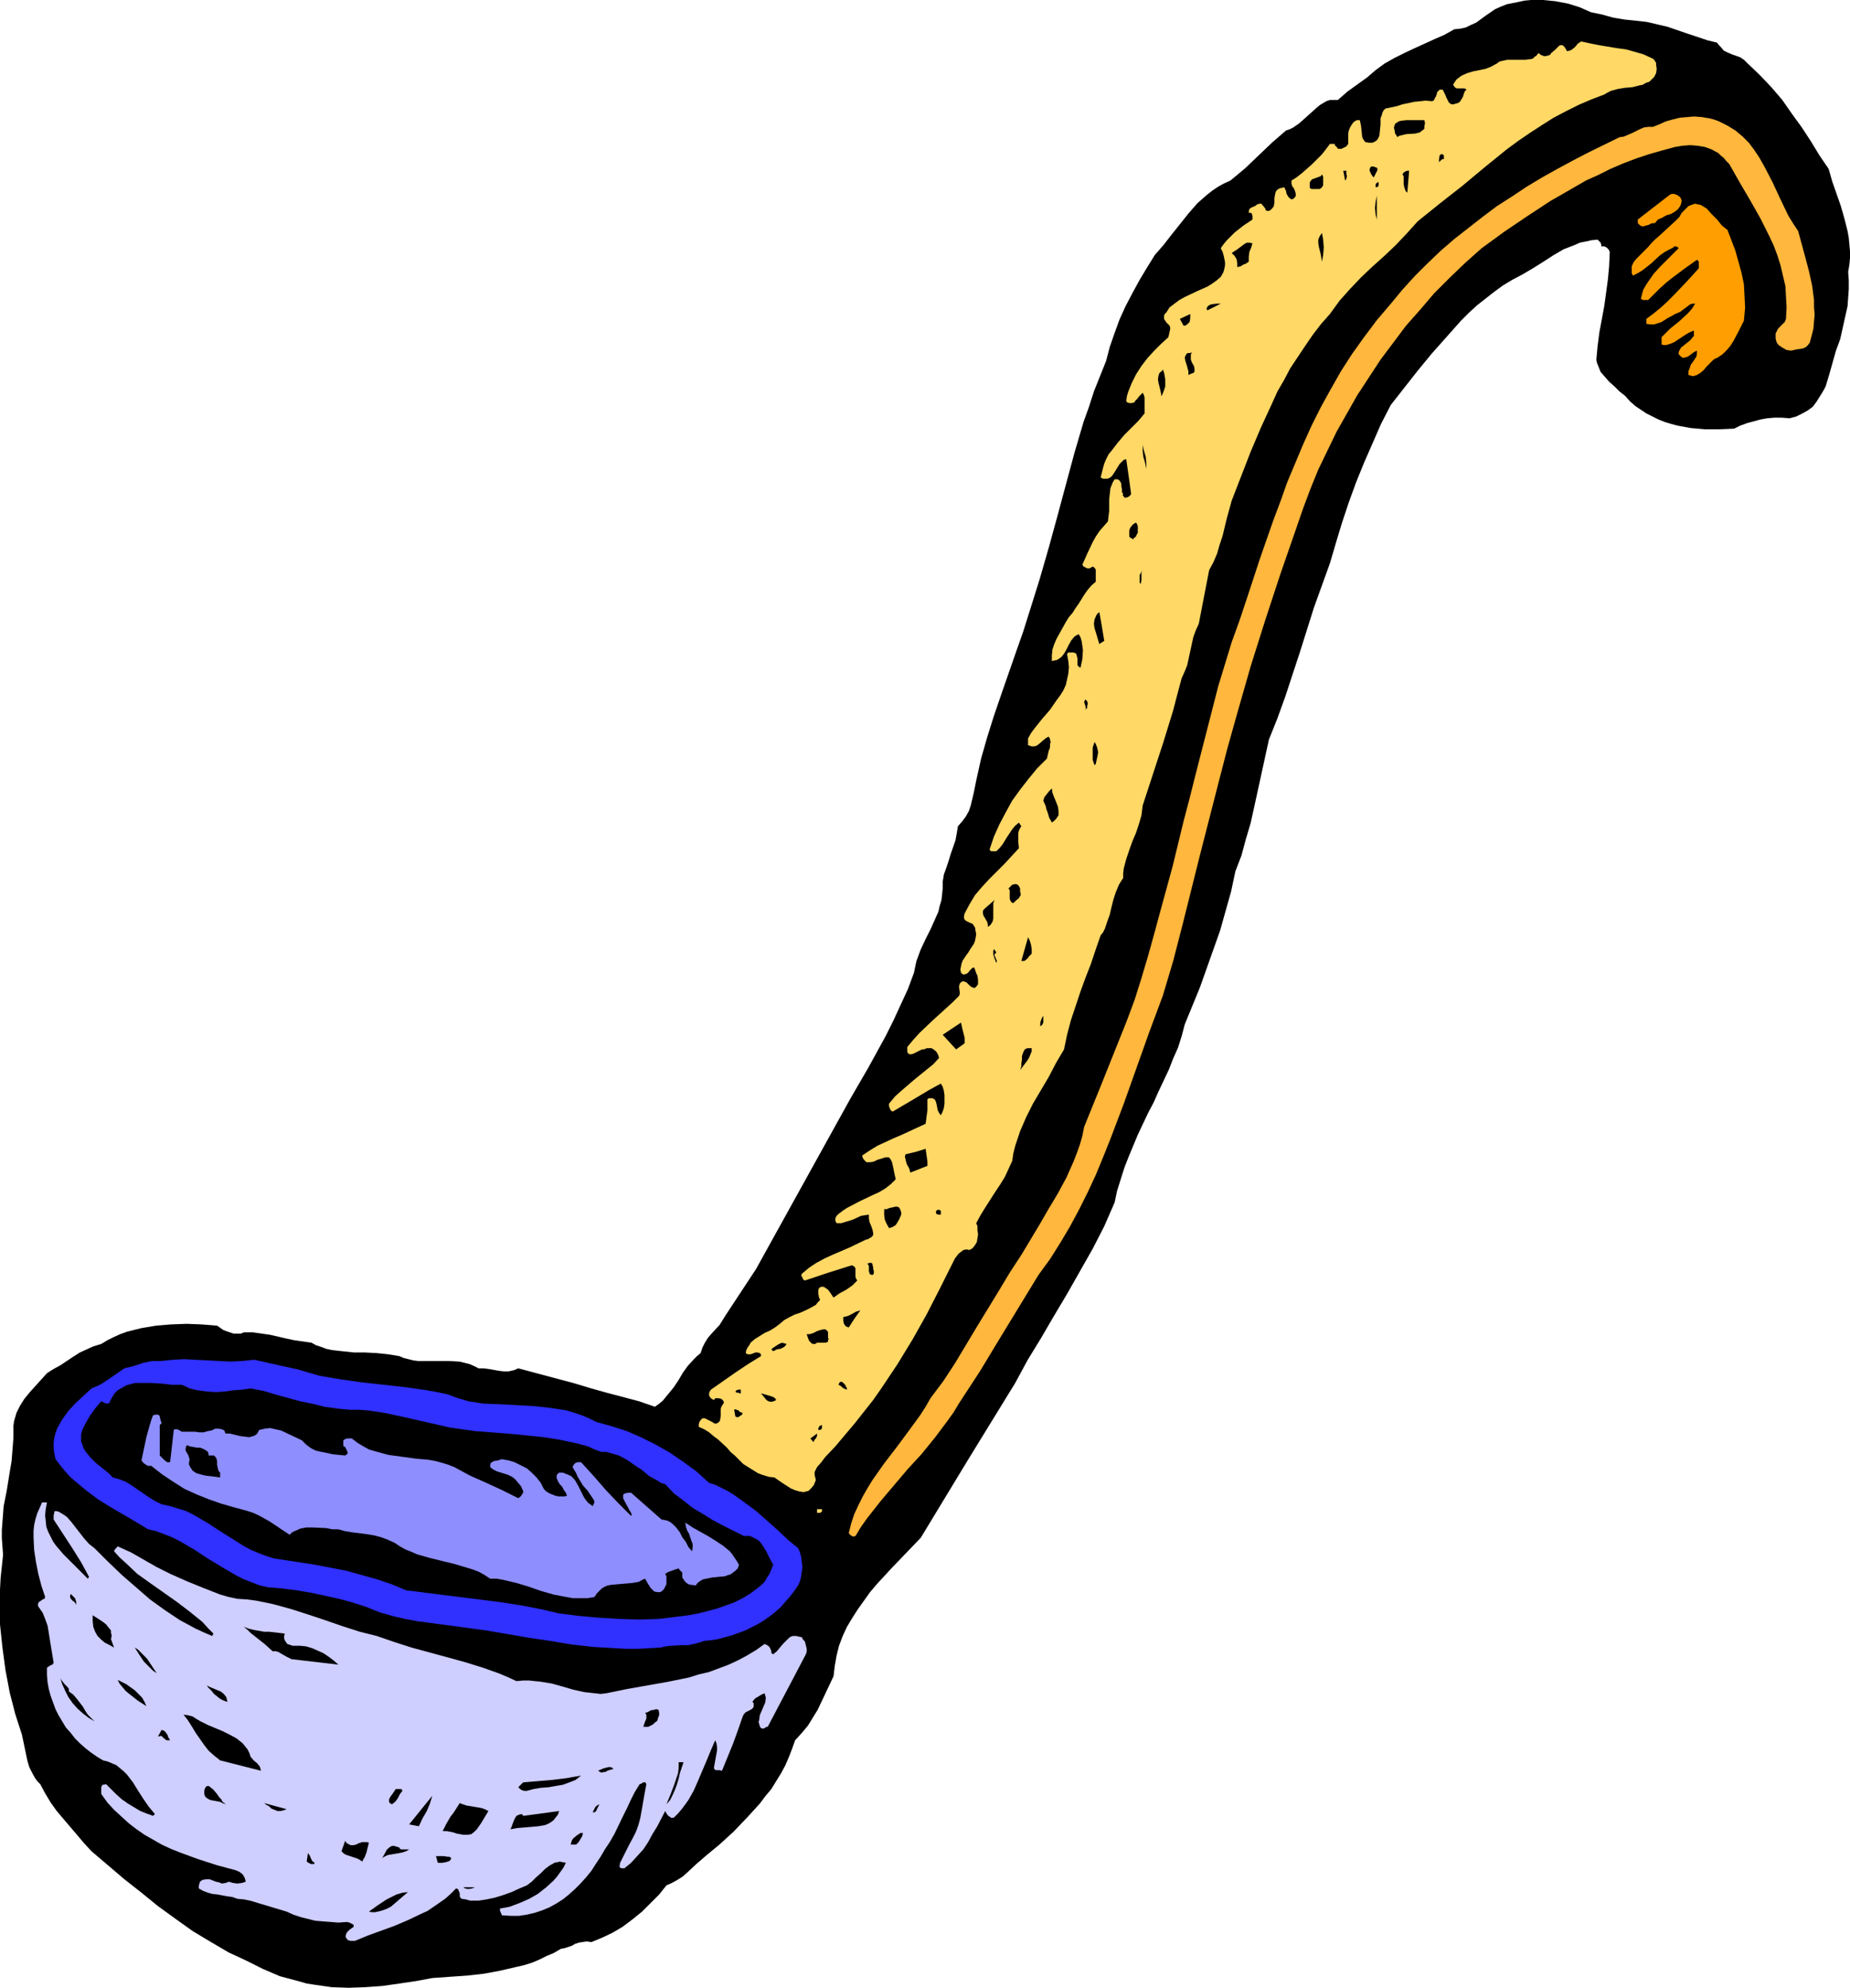 <?xml version="1.0" encoding="UTF-8" standalone="no"?>
<svg
   version="1.0"
   width="129.724mm"
   height="139.364mm"
   id="svg79"
   sodipodi:docname="Ladle 7.wmf"
   xmlns:inkscape="http://www.inkscape.org/namespaces/inkscape"
   xmlns:sodipodi="http://sodipodi.sourceforge.net/DTD/sodipodi-0.dtd"
   xmlns="http://www.w3.org/2000/svg"
   xmlns:svg="http://www.w3.org/2000/svg">
  <sodipodi:namedview
     id="namedview79"
     pagecolor="#ffffff"
     bordercolor="#000000"
     borderopacity="0.25"
     inkscape:showpageshadow="2"
     inkscape:pageopacity="0.0"
     inkscape:pagecheckerboard="0"
     inkscape:deskcolor="#d1d1d1"
     inkscape:document-units="mm" />
  <defs
     id="defs1">
    <pattern
       id="WMFhbasepattern"
       patternUnits="userSpaceOnUse"
       width="6"
       height="6"
       x="0"
       y="0" />
  </defs>
  <path
     style="fill:#000000;fill-opacity:1;fill-rule:evenodd;stroke:none"
     d="m 433.572,5.493 2.909,0.323 2.747,0.646 2.747,0.646 5.171,1.777 5.333,1.777 2.586,0.646 0.485,0.646 0.485,0.485 0.808,0.969 0.97,0.485 1.131,0.485 2.262,0.808 0.97,0.646 0.97,0.969 3.232,3.07 3.07,3.231 2.909,3.393 2.586,3.716 2.586,3.555 2.424,3.716 2.262,3.716 2.424,3.555 0.97,3.393 1.131,3.231 1.131,3.231 0.97,3.393 0.808,3.231 0.323,1.777 0.162,1.777 0.162,1.777 v 1.777 l -0.162,1.777 -0.323,1.939 0.162,2.262 v 2.262 l -0.162,2.262 -0.162,2.262 -0.97,4.362 -0.97,4.362 -1.131,3.07 -1.778,6.301 -0.97,3.231 -0.808,1.454 -0.808,1.293 -0.808,1.293 -0.97,1.293 -1.293,0.969 -1.454,0.808 -1.616,0.808 -1.778,0.485 -2.101,-0.162 h -1.939 l -1.939,0.162 -1.778,0.323 -1.778,0.485 -1.778,0.485 -1.778,0.646 -1.616,0.808 -3.878,0.162 h -3.878 l -3.717,-0.323 -1.778,-0.323 -1.778,-0.323 -1.778,-0.485 -1.616,-0.485 -1.616,-0.646 -1.616,-0.808 -1.616,-0.808 -1.454,-0.969 -1.454,-0.969 -1.454,-1.293 -1.293,-1.454 -1.454,-1.131 -1.293,-1.293 -1.454,-1.293 -1.131,-1.293 -1.131,-1.293 -0.646,-1.616 -0.323,-0.808 -0.162,-0.808 0.323,-3.555 0.485,-3.716 1.293,-6.948 0.485,-3.555 0.485,-3.555 0.323,-3.555 0.162,-3.716 -0.323,-0.646 -0.485,-0.485 -0.646,-0.323 h -0.485 -0.323 v -0.485 l -0.162,-0.485 -0.323,-0.323 -0.485,-0.485 -1.616,0.162 -1.454,0.323 -1.616,0.323 -1.454,0.646 -2.909,1.131 -2.747,1.616 -2.747,1.777 -2.586,1.616 -2.747,1.616 -2.747,1.454 -2.424,1.454 -2.424,1.777 -2.262,1.777 -2.262,1.777 -2.101,1.939 -2.101,2.1 -3.878,4.362 -3.878,4.362 -3.717,4.524 -3.555,4.524 -3.555,4.524 -2.586,5.009 -2.262,5.17 -2.262,5.17 -2.101,5.17 -1.939,5.332 -1.778,5.332 -1.616,5.332 -1.616,5.494 -2.101,5.817 -2.101,5.817 -3.717,11.795 -3.878,11.795 -2.101,5.817 -2.262,5.655 -1.939,8.887 -1.939,8.887 -0.97,4.362 -1.293,4.362 -1.131,4.201 -1.616,4.201 -1.131,5.332 -1.454,5.17 -1.454,5.17 -1.778,5.009 -1.778,5.009 -1.778,5.009 -4.04,9.856 -0.808,3.07 -0.97,3.07 -1.293,2.908 -1.131,2.908 -2.747,5.817 -1.293,2.908 -1.454,2.747 -2.747,5.817 -2.424,5.817 -1.131,2.908 -0.97,3.07 -0.97,3.07 -0.646,3.07 -2.747,6.301 -3.07,5.978 -3.394,5.978 -3.394,5.978 -3.555,5.978 -3.394,5.817 -3.555,5.817 -3.232,5.978 -12.605,20.52 -12.443,20.52 -3.878,4.039 -3.878,4.039 -3.878,4.201 -1.778,2.1 -1.616,2.262 -1.616,2.262 -1.454,2.262 -1.454,2.424 -1.131,2.424 -0.97,2.585 -0.646,2.585 -0.485,2.747 -0.323,2.747 -4.202,8.887 -1.293,2.1 -1.293,2.1 -1.616,1.939 -1.778,1.939 -0.808,2.262 -0.808,2.1 -0.97,2.262 -1.131,2.1 -1.293,2.1 -1.293,2.1 -1.616,1.939 -1.454,1.939 -3.394,3.716 -3.555,3.716 -3.717,3.393 -3.717,3.07 -1.293,1.131 -1.131,0.969 -2.424,2.262 -1.293,1.131 -1.293,0.808 -1.454,0.808 -1.454,0.646 -1.939,2.424 -2.262,2.262 -2.262,2.262 -2.586,2.1 -2.586,1.939 -2.747,1.616 -2.747,1.293 -2.747,1.131 -1.293,-0.162 -1.131,0.162 -0.97,0.162 -0.97,0.323 -0.808,0.485 -0.97,0.323 -0.97,0.323 -0.97,0.162 -1.939,1.131 -1.939,0.808 -1.939,0.969 -1.939,0.808 -2.101,0.646 -2.101,0.485 -4.202,0.969 -4.363,0.808 -4.363,0.485 -4.686,0.323 -4.525,0.323 -4.363,0.808 -4.363,0.646 -4.525,0.646 -4.525,0.323 -4.363,0.162 -4.525,-0.162 -2.262,-0.323 -2.262,-0.323 -2.101,-0.323 -2.262,-0.646 -2.424,-0.646 -2.424,-0.646 -2.262,-0.969 -2.262,-0.969 -4.525,-2.262 -4.525,-2.1 -4.686,-2.747 -4.848,-2.908 -4.525,-3.231 -4.686,-3.393 -4.363,-3.555 -4.525,-3.555 -8.726,-7.432 -1.939,-2.1 -1.778,-2.1 -3.717,-4.362 -1.778,-2.1 -1.616,-2.262 -1.454,-2.424 -1.293,-2.424 -0.646,-0.646 -0.646,-0.808 -0.808,-1.454 -0.808,-1.616 -0.485,-1.616 -1.454,-6.948 -1.778,-5.494 L 2.586,448.528 1.454,442.55 0.646,436.572 0.323,433.502 0,430.432 v -3.07 -2.908 -3.231 l 0.162,-3.07 0.323,-3.07 0.323,-3.07 -0.162,-2.262 -0.162,-2.1 v -2.262 l 0.162,-2.1 0.323,-4.201 0.808,-4.039 0.646,-4.039 0.646,-3.878 0.323,-4.039 0.162,-2.1 v -2.1 -1.131 l 0.162,-1.131 0.323,-1.131 0.323,-1.131 0.97,-1.939 1.131,-1.777 1.454,-1.777 3.07,-3.393 1.454,-1.616 1.778,-1.131 1.778,-0.969 3.394,-2.262 1.778,-1.131 1.778,-0.808 1.778,-0.808 2.101,-0.646 1.616,-0.969 1.616,-0.808 1.778,-0.808 1.778,-0.646 1.939,-0.485 1.939,-0.485 1.939,-0.323 1.939,-0.323 3.878,-0.323 4.202,-0.162 4.04,0.162 4.04,0.323 1.616,1.131 0.808,0.323 0.97,0.323 0.97,0.323 h 0.97 0.97 l 0.808,-0.323 h 2.424 l 2.262,0.323 2.262,0.323 2.101,0.485 2.101,0.485 2.262,0.485 2.262,0.323 2.262,0.323 1.131,0.646 1.454,0.485 1.293,0.485 1.454,0.323 2.909,0.323 3.07,0.323 h 1.454 1.454 l 3.07,0.162 3.07,0.323 2.909,0.485 1.131,0.485 1.293,0.323 1.293,0.323 1.293,0.162 h 2.747 2.747 2.747 l 2.747,0.162 1.293,0.323 1.293,0.323 1.131,0.485 1.293,0.646 h 1.293 l 1.293,0.162 2.747,0.485 1.293,0.162 h 1.293 l 1.454,-0.323 1.131,-0.485 4.848,1.293 9.696,2.585 4.848,1.454 4.04,1.131 8.565,2.262 4.202,1.454 1.131,-0.808 0.97,-0.808 1.454,-1.777 1.454,-1.777 1.293,-1.939 1.131,-1.939 1.293,-1.777 1.616,-1.777 0.808,-0.808 0.97,-0.808 0.485,-1.454 0.646,-1.293 0.808,-1.293 0.97,-1.131 2.101,-2.262 0.808,-1.293 0.808,-1.293 8.08,-12.28 25.048,-45.241 4.686,-8.079 4.525,-8.24 2.101,-4.201 1.939,-4.201 1.939,-4.201 1.616,-4.362 0.323,-1.616 0.323,-1.454 1.131,-3.07 1.293,-2.747 1.454,-2.908 1.293,-2.908 0.646,-1.454 0.323,-1.454 0.485,-1.616 0.162,-1.454 0.162,-1.616 v -1.777 l 0.323,-1.939 0.646,-1.777 0.646,-1.939 0.485,-1.616 1.293,-3.716 0.323,-1.777 0.323,-1.939 1.131,-1.293 0.97,-1.293 0.808,-1.454 0.485,-1.454 0.808,-3.393 0.646,-3.231 1.293,-5.817 1.616,-5.655 1.778,-5.655 1.939,-5.655 3.878,-11.149 1.939,-5.494 1.778,-5.655 2.586,-8.24 2.424,-8.402 2.262,-8.24 1.131,-4.201 1.131,-4.201 2.262,-8.402 2.424,-8.24 1.454,-4.039 1.293,-4.039 1.616,-4.039 1.616,-4.039 0.97,-3.716 1.293,-3.716 1.293,-3.555 1.616,-3.555 1.778,-3.393 1.939,-3.555 1.939,-3.231 2.101,-3.393 2.262,-2.585 2.262,-2.908 4.525,-5.655 2.262,-2.585 2.586,-2.262 1.454,-1.131 1.454,-0.969 1.454,-0.808 1.778,-0.808 1.939,-1.616 1.939,-1.616 3.555,-3.393 3.555,-3.393 3.717,-3.231 0.97,-0.323 0.97,-0.485 1.616,-1.131 1.454,-1.293 1.616,-1.454 1.616,-1.454 0.808,-0.646 0.808,-0.485 0.808,-0.485 0.97,-0.323 h 1.131 0.97 l 1.293,-1.131 1.293,-1.131 5.171,-3.716 1.131,-0.969 1.131,-0.969 2.424,-1.777 2.586,-1.454 2.586,-1.293 2.747,-1.293 5.333,-2.424 2.586,-1.131 2.586,-1.454 1.616,-0.162 1.454,-0.323 1.293,-0.646 1.454,-0.646 2.424,-1.777 2.586,-1.777 1.454,-0.646 1.616,-0.646 1.616,-0.323 1.616,-0.323 1.454,-0.323 L 405.777,0 h 3.232 l 3.232,0.323 3.394,0.646 3.07,0.969 2.909,1.293 3.07,0.646 2.909,0.808 2.909,0.485 z"
     id="path1" />
  <path
     style="fill:#ffd866;fill-opacity:1;fill-rule:evenodd;stroke:none"
     d="m 437.612,15.349 0.646,0.323 0.323,0.485 0.323,0.485 v 0.485 l 0.162,1.131 -0.162,1.131 -0.485,0.969 -0.646,0.646 -0.646,0.646 -0.97,0.323 -0.808,0.485 -0.808,0.162 -1.939,0.485 -1.939,0.162 -1.939,0.323 -1.778,0.485 -0.97,0.485 -0.808,0.485 -3.394,1.293 -3.394,1.454 -3.232,1.616 -3.394,1.777 -3.07,1.939 -3.232,2.1 -3.07,2.1 -3.07,2.262 -5.979,4.847 -5.818,4.847 -5.979,4.686 -5.818,4.686 -2.909,3.231 -2.909,3.07 -3.07,2.908 -3.07,2.747 -3.07,2.908 -2.909,3.07 -2.747,3.07 -1.293,1.777 -1.293,1.777 -2.424,2.747 -2.101,2.747 -2.101,3.07 -1.939,2.908 -1.939,2.908 -1.616,3.07 -1.778,3.07 -1.454,3.231 -2.909,6.301 -2.747,6.463 -5.01,12.926 -1.293,4.686 -1.131,4.686 -0.808,2.424 -0.646,2.262 -0.97,2.262 -1.131,2.1 -2.747,14.218 -0.808,1.777 -0.646,1.777 -0.808,3.716 -0.808,3.716 -0.646,1.616 -0.808,1.777 -1.131,4.201 -1.131,4.362 -2.586,8.402 -2.747,8.402 -2.747,8.402 -0.162,1.293 -0.162,1.293 -0.646,2.262 -0.808,2.424 -0.97,2.262 -0.808,2.262 -0.808,2.424 -0.646,2.424 -0.162,1.293 v 1.293 l -0.646,0.969 -0.485,0.808 -0.808,1.939 -0.646,1.939 -0.485,1.939 -0.485,2.1 -0.646,1.777 -0.646,1.939 -0.485,0.969 -0.646,0.808 -1.293,3.716 -1.293,3.878 -1.454,3.716 -1.293,3.555 -1.293,3.878 -1.293,3.878 -0.97,3.716 -0.808,3.878 -2.101,3.555 -1.939,3.716 -4.202,7.109 -1.778,3.555 -1.616,3.716 -0.646,1.939 -0.646,1.939 -0.485,1.939 -0.323,2.1 -0.97,2.1 -0.97,2.1 -1.293,2.1 -1.293,1.939 -2.586,4.039 -1.293,2.1 -1.131,2.1 0.323,0.808 v 1.131 l 0.162,0.969 -0.162,1.131 -0.162,0.969 -0.485,0.808 -0.646,0.808 -0.808,0.485 -0.808,-0.162 -0.808,0.162 -0.646,0.485 -0.646,0.485 -0.485,0.646 -0.485,0.646 -0.323,0.646 -0.323,0.646 -3.394,6.786 -3.394,6.625 -3.717,6.625 -4.04,6.625 -4.202,6.301 -2.262,3.231 -2.424,3.07 -2.424,3.07 -2.586,3.07 -2.586,3.07 -2.747,2.908 -0.485,0.646 -0.485,0.646 -1.131,1.293 -0.323,0.646 -0.323,0.646 v 0.808 l 0.162,0.646 0.162,0.646 -0.162,0.485 -0.162,0.323 -0.162,0.485 -0.646,0.808 -0.808,0.808 -0.646,0.162 -0.646,0.162 -1.131,-0.162 -1.131,-0.323 -1.131,-0.485 -2.262,-1.454 -2.101,-1.454 -1.454,-0.162 -1.616,-0.485 -1.293,-0.485 -1.293,-0.808 -1.293,-0.808 -1.293,-0.808 -2.101,-2.1 -1.293,-1.131 -0.97,-1.131 -2.262,-2.1 -1.293,-0.969 -1.131,-0.969 -1.293,-0.808 -1.454,-0.646 v -0.646 l 0.162,-0.646 0.323,-0.485 0.485,-0.485 h 0.646 l 0.646,0.323 0.646,0.323 0.646,0.323 0.485,0.323 0.485,0.162 0.323,-0.162 0.323,-0.162 0.323,-0.323 0.162,-0.323 0.162,-1.131 v -1.293 -0.485 l 0.162,-0.646 0.323,-0.485 0.323,-0.485 v -0.323 l -0.162,-0.323 -0.485,-0.485 -0.808,-0.162 h -0.808 l -0.323,0.485 -0.323,-0.162 -0.323,-0.162 -0.323,-0.323 -0.323,-0.485 v -0.323 -0.485 l 0.162,-0.323 0.323,-0.485 3.232,-2.262 3.232,-2.262 3.394,-2.262 3.394,-2.1 v -0.323 -0.162 l -0.323,-0.323 -0.646,-0.162 h -0.485 l -0.808,0.323 -0.485,0.162 h -0.323 -0.485 l -0.485,-0.323 0.162,-0.808 0.323,-0.646 0.485,-0.646 0.323,-0.646 1.131,-0.969 1.293,-0.808 1.293,-0.808 1.454,-0.646 1.293,-0.808 1.293,-0.969 1.131,-0.969 1.454,-0.808 1.293,-0.646 1.454,-0.485 1.454,-0.646 1.293,-0.646 1.454,-0.808 0.485,-0.646 0.646,-0.646 -0.323,-0.808 -0.162,-0.969 v -0.808 l 0.162,-0.485 0.323,-0.323 0.646,-0.162 0.485,0.162 0.485,0.323 0.485,0.323 0.808,1.131 0.323,0.485 0.323,0.485 1.616,-1.131 1.778,-0.969 1.616,-1.131 0.646,-0.646 0.646,-0.646 -0.323,-0.485 -0.162,-0.485 v -1.777 -0.485 l -0.323,-0.485 -0.646,-0.323 -6.141,1.939 -6.302,2.1 -0.485,-0.323 -0.162,-0.485 -0.323,-0.485 0.162,-0.485 1.939,-1.616 1.939,-1.293 2.101,-1.131 2.101,-0.969 4.525,-1.939 4.363,-2.1 0.646,-0.162 0.485,-0.323 0.323,-0.162 0.323,-0.323 0.162,-0.323 v -0.485 l -0.162,-0.808 -0.323,-0.969 -0.485,-1.131 -0.162,-0.969 v -0.969 l -1.131,0.162 -0.97,0.162 -2.101,0.969 -0.97,0.323 -1.131,0.323 -0.97,0.323 h -1.293 l -0.162,-0.323 -0.162,-0.323 v -0.646 l 0.323,-0.646 0.485,-0.485 0.646,-0.485 0.646,-0.485 0.485,-0.323 0.485,-0.323 3.394,-1.777 3.394,-1.616 1.778,-0.808 1.616,-0.969 1.454,-1.131 1.293,-1.293 -0.323,-1.454 -0.162,-0.808 -0.162,-0.808 -0.323,-1.454 -0.323,-0.646 -0.485,-0.646 h -0.485 -0.485 l -0.97,0.323 -1.131,0.323 -0.97,0.485 -0.97,0.162 h -0.485 -0.485 l -0.323,-0.323 -0.323,-0.323 -0.323,-0.485 -0.162,-0.646 1.939,-1.293 2.101,-1.293 4.202,-1.939 2.262,-0.969 4.202,-1.939 2.101,-0.969 0.162,-1.131 0.162,-1.293 0.162,-1.131 v -1.454 -0.323 -0.646 -0.485 l 0.162,-0.162 0.162,-0.162 h 0.646 0.323 l 0.323,0.162 0.323,0.162 0.323,0.646 0.162,0.646 0.162,0.808 0.162,0.808 0.323,0.646 0.485,0.646 0.485,-0.969 0.323,-0.969 0.162,-1.131 v -1.131 -1.131 l -0.162,-1.131 -0.323,-1.131 -0.485,-0.808 -3.232,1.777 -3.232,1.939 -6.302,3.716 -0.485,-0.323 -0.323,-0.646 -0.162,-0.485 v -0.646 l 1.616,-1.939 1.616,-1.454 3.394,-2.908 1.778,-1.454 3.394,-2.747 1.454,-1.616 -0.162,-0.646 -0.323,-0.646 -0.323,-0.485 -0.646,-0.485 -0.485,-0.323 h -0.646 -0.646 l -0.808,0.323 h -0.162 -0.323 l -0.646,0.323 -1.616,0.808 -0.646,0.162 h -0.323 l -0.323,-0.162 -0.162,-0.162 -0.162,-0.323 v -0.646 -0.646 l 1.616,-1.939 1.616,-1.777 3.394,-3.231 1.778,-1.616 1.778,-1.616 1.778,-1.616 1.778,-1.777 0.162,-0.485 v -0.485 l -0.162,-1.131 v -0.485 l 0.162,-0.646 0.323,-0.323 0.485,-0.323 0.485,0.162 0.485,0.162 0.485,0.485 0.323,0.323 0.162,0.162 0.485,0.323 0.485,0.162 h 0.323 l 0.162,-0.162 0.323,-0.323 0.323,-0.485 v -0.646 -0.485 l -0.162,-1.131 -0.323,-0.646 -0.162,-0.485 -0.323,-0.969 h -0.485 l -0.323,0.323 -0.485,0.485 -0.323,0.485 -0.485,0.323 -0.485,0.162 h -0.485 l -0.162,-0.162 -0.323,-0.323 -0.162,-0.808 0.162,-0.808 0.162,-0.808 0.323,-0.808 0.97,-1.454 0.485,-0.646 0.485,-0.808 0.97,-1.454 0.323,-0.808 0.162,-0.808 0.162,-0.969 -0.162,-0.808 -0.162,-0.969 -0.646,-0.969 -0.808,-0.323 -0.97,-0.485 -0.323,-0.323 -0.162,-0.323 v -0.646 l 0.162,-0.646 1.293,-2.424 1.454,-2.424 1.778,-2.1 1.939,-2.1 4.04,-4.039 1.939,-2.1 1.939,-2.1 -0.162,-1.616 v -2.424 l 0.162,-0.646 0.323,-0.646 0.323,-0.485 -0.646,-0.969 -0.97,0.808 -0.808,0.969 -1.293,1.939 -1.293,2.1 -0.808,0.969 -0.808,0.808 h -0.97 -0.323 l -0.323,-0.162 -0.162,-0.323 1.131,-3.393 1.454,-3.231 1.616,-3.07 1.778,-3.231 2.101,-2.908 2.262,-2.908 2.262,-2.747 2.586,-2.585 0.323,-1.454 0.162,-0.646 0.323,-0.808 v -0.808 l 0.162,-0.646 -0.162,-0.808 -0.323,-0.646 -0.646,0.323 -0.646,0.485 -1.293,1.131 -0.646,0.485 -0.646,0.162 h -0.646 l -0.485,-0.162 -0.485,-0.162 v -1.777 l 0.808,-1.454 0.97,-1.293 1.939,-2.424 2.101,-2.424 1.778,-2.585 0.97,-1.293 0.808,-1.293 0.646,-1.454 0.323,-1.454 0.323,-1.454 0.162,-1.777 -0.162,-1.616 -0.323,-1.777 0.162,-0.323 0.162,-0.162 h 0.485 0.97 l 0.323,0.162 0.323,0.162 0.162,0.646 0.162,0.485 v 1.293 0.646 l 0.323,0.323 0.162,0.162 0.323,0.162 0.485,-2.262 0.162,-2.424 -0.162,-1.131 -0.162,-1.131 -0.323,-1.131 -0.485,-0.808 -0.646,0.323 -0.485,0.323 -0.808,0.969 -0.646,1.131 -0.646,1.293 -0.646,1.131 -0.646,0.808 -0.646,0.485 -0.485,0.323 -0.646,0.162 -0.808,0.162 v -1.454 l 0.162,-1.616 0.485,-1.454 0.646,-1.454 1.616,-2.908 0.808,-1.454 0.808,-1.293 0.97,-1.131 0.808,-1.293 0.808,-1.131 1.616,-2.585 0.808,-1.131 0.97,-1.131 1.131,-0.969 v -0.485 -0.646 -0.485 -1.131 -0.485 l -0.323,-0.485 -0.485,-0.323 -0.808,0.485 h -0.646 l -0.646,-0.323 -0.323,-0.162 -0.323,-0.485 1.293,-2.908 1.454,-3.07 0.808,-1.454 0.97,-1.454 1.131,-1.293 1.131,-1.293 0.162,-1.454 0.162,-1.293 v -3.07 l 0.162,-1.454 0.162,-1.454 0.485,-1.293 0.323,-0.646 0.323,-0.485 h 0.485 0.323 l 0.485,0.323 0.323,0.485 0.162,0.485 v 0.646 l 0.162,0.646 v 0.808 l 0.323,0.485 -0.162,0.323 0.162,0.162 0.323,0.485 h 0.323 0.162 l 0.485,-0.162 0.485,-0.323 0.323,-0.485 -0.646,-4.686 -0.646,-4.524 -0.646,0.162 -0.323,0.323 -0.808,0.808 -1.293,2.1 -0.646,0.969 -0.323,0.323 -0.485,0.323 -0.485,0.162 h -0.485 -0.646 l -0.646,-0.323 0.323,-1.293 0.323,-1.293 0.323,-1.131 0.485,-1.131 0.646,-1.293 0.808,-0.969 1.616,-2.1 1.778,-2.1 3.717,-3.716 1.616,-1.939 v -2.908 -1.293 l -0.162,-0.646 -0.323,-0.646 -0.485,0.485 -0.485,0.485 -0.485,0.646 -0.485,0.485 -0.323,0.485 -0.646,0.162 h -0.323 -0.323 l -0.485,-0.162 -0.323,-0.323 0.162,-1.293 0.323,-1.131 0.97,-2.424 1.131,-2.262 1.454,-2.262 1.616,-2.1 1.778,-1.939 1.778,-1.777 1.939,-1.777 0.162,-0.646 0.162,-0.808 0.162,-0.646 v -0.485 l -0.162,-0.485 -0.323,-0.323 -0.485,-0.485 -0.646,-0.969 v -0.323 -0.485 l 0.162,-0.485 0.485,-0.485 0.808,-1.293 1.293,-0.969 1.293,-0.969 1.454,-0.808 3.07,-1.454 2.909,-1.293 1.293,-0.808 1.131,-0.808 1.131,-0.969 0.646,-1.131 0.162,-0.485 0.162,-0.646 0.162,-0.808 v -0.808 l -0.162,-0.808 -0.162,-0.808 -0.323,-1.131 -0.485,-0.969 0.808,-1.131 0.808,-0.969 1.131,-1.131 0.97,-0.969 2.262,-1.777 2.424,-1.616 v -0.969 l -0.162,-0.485 v -0.162 l -0.323,-0.162 h -0.485 v -0.485 l 0.162,-0.485 0.323,-0.323 0.323,-0.162 0.808,-0.323 0.646,-0.485 0.646,-0.162 h 0.485 l 0.162,0.323 0.323,0.323 0.485,0.646 0.162,0.485 0.485,0.162 0.646,-0.162 0.323,-0.323 0.323,-0.323 0.323,-0.485 0.162,-0.969 v -1.131 l 0.162,-0.969 0.162,-0.646 0.162,-0.323 0.323,-0.323 0.485,-0.323 0.646,-0.162 0.646,-0.162 0.485,0.969 0.162,0.808 0.485,0.808 0.323,0.323 0.485,0.323 0.485,-0.162 0.323,-0.323 0.162,-0.162 0.162,-0.323 v -0.485 l -0.162,-0.646 -0.323,-0.808 -0.485,-0.646 -0.162,-0.646 v -0.808 l 1.293,-0.808 1.454,-1.131 2.747,-2.424 1.293,-1.293 1.293,-1.293 1.131,-1.454 0.97,-1.293 h 1.293 v 0.323 l 0.323,0.323 0.323,0.323 0.162,0.323 h 0.97 l 0.646,-0.323 0.646,-0.323 0.485,-0.646 v -1.939 -0.808 l 0.162,-0.808 0.323,-0.808 0.485,-0.808 0.485,-0.646 0.808,-0.485 h 0.808 l 0.323,1.454 0.162,1.616 0.162,1.454 0.323,0.646 0.485,0.646 0.97,0.162 h 0.97 l 0.646,-0.323 0.485,-0.323 0.323,-0.485 0.323,-0.646 0.162,-1.454 0.162,-1.616 v -1.616 l 0.323,-0.808 0.162,-0.646 0.323,-0.646 0.485,-0.485 3.07,-0.646 1.454,-0.485 1.616,-0.323 1.454,-0.323 1.616,-0.162 1.454,-0.162 1.778,0.162 0.485,-0.323 0.162,-0.485 0.323,-0.485 0.162,-0.485 0.162,-0.646 0.323,-0.323 0.323,-0.323 h 0.808 l 0.323,0.646 0.323,0.646 0.323,0.808 0.323,0.646 0.323,0.646 0.646,0.485 h 0.323 0.323 l 0.485,-0.162 0.646,-0.162 0.485,-0.323 0.323,-0.485 0.485,-0.808 0.162,-0.485 0.162,-0.485 0.162,-0.485 0.485,-0.485 -0.485,-0.323 h -0.646 -0.485 -0.485 -0.485 l -0.323,-0.162 -0.323,-0.323 -0.323,-0.485 0.485,-0.808 0.485,-0.646 0.646,-0.485 0.646,-0.485 1.454,-0.646 1.616,-0.485 1.616,-0.323 1.616,-0.323 1.616,-0.646 1.454,-0.808 0.646,-0.485 0.646,-0.162 1.454,-0.323 h 1.616 1.454 1.616 l 1.454,-0.162 0.646,-0.162 0.485,-0.485 0.485,-0.323 0.485,-0.646 0.646,0.485 0.808,0.323 h 0.485 l 0.646,-0.162 0.485,-0.162 0.323,-0.485 0.97,-0.808 0.808,-0.808 0.323,-0.323 0.323,-0.162 h 0.485 l 0.485,0.323 0.323,0.485 0.485,0.808 0.646,-0.162 0.485,-0.162 0.808,-0.646 0.485,-0.485 0.323,-0.485 0.97,-0.646 2.262,0.485 2.424,0.485 4.848,0.808 2.424,0.323 2.262,0.646 2.262,0.646 z"
     id="path2" />
  <path
     style="fill:#ffb73d;fill-opacity:1;fill-rule:evenodd;stroke:none"
     d="m 476.558,61.236 0.97,3.555 0.97,3.555 0.97,3.716 0.808,3.716 0.485,3.716 v 1.939 l 0.162,1.939 -0.162,1.777 -0.162,1.939 -0.485,1.939 -0.485,1.777 -0.485,0.646 -0.485,0.485 -0.646,0.323 -0.646,0.162 -1.293,0.162 -0.646,0.162 -0.646,0.162 -1.293,-0.162 -1.131,-0.646 -0.485,-0.323 -0.485,-0.323 -0.485,-0.646 -0.162,-0.485 -0.162,-0.646 v -0.485 -0.808 l 0.323,-0.646 0.323,-0.646 1.131,-1.131 0.646,-0.646 0.323,-0.808 0.162,-3.07 -0.162,-2.908 -0.162,-2.747 -0.646,-2.747 -0.646,-2.747 -0.808,-2.585 -0.97,-2.585 -1.131,-2.424 -2.424,-4.847 -2.747,-4.847 -2.747,-4.686 -2.747,-4.847 -0.808,-0.808 -0.646,-0.808 -0.808,-0.646 -0.646,-0.646 -1.778,-0.969 -1.778,-0.646 -1.939,-0.323 -1.939,-0.162 -2.101,0.162 -1.939,0.323 -3.555,0.969 -3.394,0.969 -3.394,1.131 -3.394,1.293 -3.394,1.454 -3.232,1.616 -3.232,1.454 -3.07,1.777 -6.464,3.716 -6.141,4.039 -5.979,4.039 -5.979,4.362 -4.363,3.878 -4.202,4.039 -4.04,4.039 -3.717,4.362 -3.717,4.201 -3.394,4.524 -3.394,4.524 -3.07,4.686 -3.07,4.686 -2.747,4.847 -2.747,4.847 -2.424,5.009 -2.424,5.009 -2.101,5.17 -1.939,5.17 -1.778,5.17 -4.202,12.118 -4.04,12.28 -3.878,12.28 -3.555,12.441 -2.586,9.21 -2.424,9.371 -4.848,18.904 -4.686,18.743 -2.424,9.371 -2.747,9.21 -3.555,9.533 -3.394,9.533 -3.394,9.533 -3.555,9.371 -1.939,4.847 -1.939,4.686 -2.101,4.524 -2.262,4.524 -2.424,4.524 -2.586,4.362 -2.747,4.362 -3.07,4.201 -10.342,16.965 -5.171,8.563 -5.494,8.402 -1.454,2.424 -1.616,2.262 -3.394,4.524 -3.555,4.362 -3.717,4.039 -3.555,4.201 -3.555,4.201 -3.555,4.524 -1.616,2.262 -1.454,2.424 -0.646,0.162 -0.323,-0.162 -0.485,-0.323 -0.323,-0.485 0.646,-2.585 0.808,-2.424 1.131,-2.424 1.131,-2.262 1.293,-2.262 1.293,-2.1 3.07,-4.362 3.232,-4.201 3.232,-4.362 3.07,-4.201 1.454,-2.262 1.293,-2.262 3.394,-4.524 3.07,-4.686 2.909,-4.847 2.909,-4.847 5.818,-9.533 2.909,-4.847 3.07,-4.686 2.424,-4.039 2.424,-4.039 2.424,-4.201 2.424,-4.039 2.262,-4.201 1.939,-4.362 0.808,-2.1 0.808,-2.262 0.646,-2.262 0.485,-2.424 4.525,-11.149 4.525,-11.31 2.262,-5.655 2.101,-5.655 1.778,-5.655 1.778,-5.978 1.616,-5.817 1.616,-5.978 3.232,-11.795 2.909,-11.956 1.616,-6.14 1.454,-5.817 3.07,-11.956 3.07,-11.956 1.778,-5.817 1.778,-5.817 2.101,-5.817 1.939,-5.817 3.394,-10.341 3.555,-10.179 1.939,-5.17 1.778,-5.009 2.101,-5.009 2.101,-5.009 2.262,-5.009 2.424,-4.847 2.586,-4.686 2.747,-4.847 2.909,-4.524 3.232,-4.524 3.394,-4.524 3.717,-4.362 3.07,-3.716 3.232,-3.555 3.394,-3.393 3.555,-3.393 3.555,-3.07 3.717,-2.908 3.717,-2.908 3.878,-2.908 4.04,-2.585 3.878,-2.585 4.04,-2.424 4.04,-2.262 4.202,-2.262 4.04,-2.1 8.242,-4.039 1.131,-0.162 1.131,-0.485 1.131,-0.485 1.939,-0.969 1.131,-0.485 1.131,-0.162 h 1.293 l 1.616,-0.646 1.778,-0.808 1.778,-0.485 1.939,-0.485 1.939,-0.162 1.778,-0.162 2.101,0.162 1.939,0.323 1.293,0.323 1.293,0.485 2.262,1.131 2.101,1.293 1.939,1.616 1.616,1.616 1.454,1.939 1.293,1.939 1.293,2.262 2.262,4.362 2.101,4.524 2.101,4.362 1.293,2.1 z"
     id="path3" />
  <path
     style="fill:#000000;fill-opacity:1;fill-rule:evenodd;stroke:none"
     d="m 377.497,31.83 0.162,0.808 -0.162,0.808 v 0.646 l -0.323,0.323 -0.485,0.323 -0.323,0.323 -1.293,0.323 -2.424,0.162 -1.293,0.323 -0.646,0.162 -0.323,0.323 -0.646,-0.969 -0.162,-0.969 -0.162,-0.646 0.162,-0.485 0.162,-0.485 0.485,-0.323 0.485,-0.323 0.646,-0.162 1.454,-0.162 h 1.616 1.616 z"
     id="path4" />
  <path
     style="fill:#000000;fill-opacity:1;fill-rule:evenodd;stroke:none"
     d="m 382.668,41.201 v 0.969 h -0.323 l -0.323,0.162 -0.646,0.646 v -0.808 l 0.162,-0.969 0.323,-0.323 h 0.162 0.323 z"
     id="path5" />
  <path
     style="fill:#000000;fill-opacity:1;fill-rule:evenodd;stroke:none"
     d="m 364.892,44.433 0.162,0.323 v 0.323 l -0.323,0.646 -0.323,0.646 -0.323,0.646 -0.323,-0.323 -0.323,-0.485 -0.323,-0.646 -0.162,-0.485 0.162,-0.646 0.323,-0.323 h 0.162 0.323 l 0.485,0.162 z"
     id="path6" />
  <path
     style="fill:#000000;fill-opacity:1;fill-rule:evenodd;stroke:none"
     d="m 356.812,45.241 v 0.808 l 0.162,0.646 -0.162,0.646 -0.162,0.323 -0.162,0.162 -0.485,-2.585 z"
     id="path7" />
  <path
     style="fill:#000000;fill-opacity:1;fill-rule:evenodd;stroke:none"
     d="m 372.972,51.057 -0.485,-0.485 -0.162,-0.485 -0.162,-0.485 -0.162,-0.808 v -1.454 -0.646 l -0.323,-0.485 0.323,-0.485 0.485,-0.323 0.485,-0.162 h 0.485 z"
     id="path8" />
  <path
     style="fill:#000000;fill-opacity:1;fill-rule:evenodd;stroke:none"
     d="m 350.672,49.118 -0.323,0.485 -0.323,0.323 -0.323,0.162 h -0.485 -0.808 -0.808 l -0.323,-0.162 -0.162,-0.162 v -0.323 -0.646 -0.485 l 0.323,-0.485 0.323,-0.323 1.778,-0.646 0.485,-0.162 0.323,-0.485 0.162,0.323 0.162,0.323 v 0.646 0.969 z"
     id="path9" />
  <path
     style="fill:#000000;fill-opacity:1;fill-rule:evenodd;stroke:none"
     d="m 365.377,48.31 v 0.808 l -0.162,0.323 -0.323,0.162 h -0.323 v -0.485 -0.323 l 0.323,-0.323 0.162,-0.162 z"
     id="path10" />
  <path
     style="fill:#ff9e00;fill-opacity:1;fill-rule:evenodd;stroke:none"
     d="m 445.692,53.158 -0.162,0.808 -0.162,0.485 -0.323,0.485 -0.323,0.485 -0.808,0.646 -1.131,0.646 -1.131,0.323 -1.131,0.646 -1.131,0.485 -0.808,0.969 h -0.646 l -0.485,0.162 -0.646,0.323 -0.646,0.162 -0.485,0.162 h -0.646 l -0.485,-0.323 -0.485,-0.485 V 58.166 l 8.565,-6.625 0.485,-0.162 h 0.646 l 0.323,0.162 0.485,0.162 0.808,0.646 z"
     id="path11" />
  <path
     style="fill:#000000;fill-opacity:1;fill-rule:evenodd;stroke:none"
     d="m 364.892,58.166 -0.162,-0.646 -0.162,-0.646 -0.162,-1.777 0.162,-1.616 0.323,-1.616 z"
     id="path12" />
  <path
     style="fill:#ff9e00;fill-opacity:1;fill-rule:evenodd;stroke:none"
     d="m 457.812,60.913 2.101,5.493 0.808,2.908 0.808,2.908 0.646,3.07 0.162,3.07 0.162,3.231 -0.162,1.616 -0.162,1.777 -1.293,2.585 -1.454,2.747 -0.808,1.293 -0.97,1.131 -1.131,1.131 -1.454,0.969 -0.485,0.162 -0.485,0.323 -0.808,0.808 -0.97,0.969 -0.808,0.969 -0.97,0.808 -0.808,0.485 -0.485,0.162 -0.646,0.162 -0.485,-0.162 -0.646,-0.162 v -0.969 l 0.323,-0.808 0.323,-0.969 0.485,-0.646 0.97,-1.454 0.162,-0.808 v -0.808 l -0.646,0.323 -0.485,0.323 -0.646,0.485 -0.646,0.485 -0.646,0.162 -0.646,0.162 -0.485,-0.323 -0.323,-0.323 -0.323,-0.323 v -0.485 l 0.162,-0.485 0.485,-0.808 0.808,-0.646 0.808,-0.646 0.808,-0.646 0.646,-0.808 0.323,-0.323 v -0.485 -0.485 -0.485 l -1.131,0.485 -1.131,0.646 -0.97,0.646 -0.97,0.646 -0.97,0.646 -1.131,0.485 -1.131,0.323 h -0.485 l -0.646,-0.162 V 89.35 l 1.131,-1.131 1.131,-1.131 2.586,-2.1 2.262,-2.1 0.97,-1.131 0.808,-1.293 h -0.646 l -0.646,0.162 -0.646,0.485 -1.293,0.969 -0.646,0.485 -0.646,0.323 -0.808,0.323 -0.808,0.485 -0.97,0.485 -1.778,1.131 -0.97,0.323 -0.97,0.323 h -1.131 l -0.97,-0.162 v -1.293 l 1.939,-1.454 1.778,-1.454 1.778,-1.616 1.778,-1.777 3.394,-3.555 3.232,-3.555 V 69.961 69.315 l -0.162,-0.162 -0.323,-0.323 -3.394,2.424 -3.232,2.424 -1.616,1.293 -1.616,1.454 -1.616,1.616 -1.454,1.454 h -0.97 -0.485 l -0.162,-0.162 -0.323,-0.162 0.323,-1.293 0.323,-1.131 0.646,-1.131 0.646,-0.969 1.454,-2.1 1.616,-1.777 5.01,-5.009 -0.323,-0.323 -0.485,-0.162 h -0.323 l -0.323,0.323 -0.323,0.162 -0.323,0.162 -0.646,0.323 -1.131,0.646 -1.131,0.808 -2.262,2.1 -2.262,1.777 -1.293,0.808 -1.293,0.646 -0.323,-0.646 v -0.646 -0.485 -0.646 l 0.485,-1.131 0.808,-0.969 2.101,-2.1 0.97,-0.969 0.808,-0.969 1.131,-1.131 1.131,-0.969 2.101,-1.939 2.101,-1.939 0.97,-0.969 0.646,-1.131 0.97,-0.969 0.808,-0.808 0.808,-0.323 0.97,-0.323 0.646,0.162 0.808,0.162 0.808,0.485 0.808,0.485 1.293,1.454 1.454,1.454 1.293,1.616 0.808,0.646 z"
     id="path13" />
  <path
     style="fill:#000000;fill-opacity:1;fill-rule:evenodd;stroke:none"
     d="m 350.348,69.315 -0.162,-0.969 -0.162,-0.969 -0.485,-1.939 -0.162,-0.969 v -0.969 l 0.323,-0.808 0.646,-0.969 0.323,1.777 0.162,2.1 -0.162,1.939 z"
     id="path14" />
  <path
     style="fill:#000000;fill-opacity:1;fill-rule:evenodd;stroke:none"
     d="m 330.956,69.315 -0.646,0.485 -0.808,0.323 -0.808,0.485 -0.808,0.162 v -1.131 l -0.162,-0.969 -0.485,-0.808 -0.808,-0.808 1.454,-0.969 1.293,-0.969 0.646,-0.485 0.646,-0.323 h 0.646 l 0.808,0.162 -0.323,1.131 -0.485,1.131 -0.162,1.293 v 0.646 z"
     id="path15" />
  <path
     style="fill:#000000;fill-opacity:1;fill-rule:evenodd;stroke:none"
     d="m 323.523,80.464 -3.555,1.777 -0.162,-0.323 v -0.323 l 0.323,-0.485 0.485,-0.323 0.485,-0.162 1.293,-0.162 h 0.646 z"
     id="path16" />
  <path
     style="fill:#000000;fill-opacity:1;fill-rule:evenodd;stroke:none"
     d="m 313.665,86.28 -0.97,-1.777 2.747,-1.293 v 1.131 l -0.162,0.969 -0.323,0.323 -0.323,0.323 -0.485,0.323 z"
     id="path17" />
  <path
     style="fill:#000000;fill-opacity:1;fill-rule:evenodd;stroke:none"
     d="m 315.928,93.389 -0.323,0.485 v 0.485 0.969 l 0.323,0.808 0.485,0.808 0.162,0.808 v 0.323 0.323 l -0.162,0.323 -0.323,0.162 -0.485,0.162 -0.646,0.323 v -0.969 l -0.485,-1.777 -0.323,-0.969 -0.162,-0.969 0.162,-0.323 0.162,-0.323 0.162,-0.323 0.323,-0.162 h 0.485 z"
     id="path18" />
  <path
     style="fill:#000000;fill-opacity:1;fill-rule:evenodd;stroke:none"
     d="m 307.848,105.023 -0.162,-0.808 -0.162,-0.808 -0.485,-1.939 -0.162,-0.969 0.162,-0.969 0.162,-0.485 0.162,-0.323 0.485,-0.323 0.323,-0.485 0.323,0.808 0.162,0.808 0.162,0.969 v 0.969 0.969 l -0.323,0.969 -0.323,0.808 z"
     id="path19" />
  <path
     style="fill:#000000;fill-opacity:1;fill-rule:evenodd;stroke:none"
     d="m 303.808,124.25 -0.162,-0.808 -0.162,-0.808 -0.485,-1.616 -0.162,-1.616 v -0.646 -0.808 l 0.323,1.454 0.485,1.616 0.162,1.777 v 0.646 z"
     id="path20" />
  <path
     style="fill:#000000;fill-opacity:1;fill-rule:evenodd;stroke:none"
     d="m 300.576,142.508 -0.323,0.485 -0.162,-0.323 h -0.162 l -0.323,-0.162 -0.323,-0.323 v -0.162 -0.323 -0.485 -0.646 l 0.162,-0.485 0.162,-0.323 0.646,-0.808 0.808,-0.485 0.323,0.485 0.162,0.485 v 1.131 0.646 l -0.323,0.485 -0.162,0.485 z"
     id="path21" />
  <path
     style="fill:#000000;fill-opacity:1;fill-rule:evenodd;stroke:none"
     d="m 302.353,154.626 h -0.162 l -0.162,-0.323 v -1.293 -0.646 l 0.808,-1.293 -0.162,0.323 -0.162,0.485 v 1.777 z"
     id="path22" />
  <path
     style="fill:#000000;fill-opacity:1;fill-rule:evenodd;stroke:none"
     d="m 292.657,169.814 -1.293,0.808 v 0.162 l -0.162,-0.646 -0.162,-0.485 -0.323,-1.131 -0.646,-2.1 -0.162,-1.131 0.162,-1.131 0.485,-1.131 0.323,-0.485 0.485,-0.323 0.646,3.716 z"
     id="path23" />
  <path
     style="fill:#000000;fill-opacity:1;fill-rule:evenodd;stroke:none"
     d="m 288.132,187.587 -0.485,0.485 0.162,-0.485 -0.162,-0.323 v -0.323 l -0.162,-0.323 -0.162,-0.646 0.162,-0.323 0.162,-0.323 0.323,0.323 0.162,0.162 0.162,0.646 -0.162,0.646 z"
     id="path24" />
  <path
     style="fill:#000000;fill-opacity:1;fill-rule:evenodd;stroke:none"
     d="m 290.395,202.452 -0.323,0.323 -0.485,-1.454 v -1.616 -1.616 l 0.485,-1.454 0.323,0.485 0.323,0.808 0.162,0.646 0.162,0.808 -0.323,1.616 z"
     id="path25" />
  <path
     style="fill:#000000;fill-opacity:1;fill-rule:evenodd;stroke:none"
     d="m 278.76,217.963 -0.323,-0.646 -0.323,-0.485 -0.485,-1.616 -0.323,-0.808 -0.162,-0.808 -0.646,-1.454 0.323,-0.969 0.646,-0.808 0.646,-0.808 0.646,-0.646 0.162,1.131 0.485,1.293 0.485,1.131 0.485,1.293 0.162,1.131 v 0.485 0.646 l -0.323,0.485 -0.323,0.485 -0.485,0.485 z"
     id="path26" />
  <path
     style="fill:#000000;fill-opacity:1;fill-rule:evenodd;stroke:none"
     d="m 270.356,236.22 0.162,0.646 v 0.323 l -0.323,0.485 -0.162,0.323 -0.808,0.646 -0.323,0.323 -0.323,0.323 -0.485,-0.162 -0.323,-0.485 -0.162,-0.485 v -1.777 -0.485 l -0.323,-0.485 0.485,-0.485 0.485,-0.485 0.646,-0.162 h 0.485 l 0.323,0.162 0.323,0.323 0.323,0.646 v 0.808 z"
     id="path27" />
  <path
     style="fill:#000000;fill-opacity:1;fill-rule:evenodd;stroke:none"
     d="m 261.792,245.592 v -0.646 l -0.162,-0.646 -0.646,-1.131 -0.323,-0.485 -0.162,-0.646 v -0.646 l 0.162,-0.323 0.323,-0.323 2.586,-2.262 -0.323,0.808 v 0.969 0.969 2.1 l -0.162,0.808 -0.485,0.808 -0.323,0.323 z"
     id="path28" />
  <path
     style="fill:#000000;fill-opacity:1;fill-rule:evenodd;stroke:none"
     d="m 273.427,252.701 -0.646,0.646 -0.485,0.646 -0.808,0.646 h -0.323 -0.485 l 1.778,-6.301 0.485,0.969 0.323,1.131 0.162,1.131 v 0.485 z"
     id="path29" />
  <path
     style="fill:#000000;fill-opacity:1;fill-rule:evenodd;stroke:none"
     d="m 264.054,252.378 -0.323,0.323 -0.162,0.162 v 0.323 l 0.162,0.323 0.323,0.808 0.162,0.323 -0.162,0.485 -0.162,-0.323 -0.162,-0.485 -0.162,-0.323 -0.323,-1.131 v -0.485 -0.485 l 0.323,-0.485 v 0.323 l 0.162,0.162 z"
     id="path30" />
  <path
     style="fill:#000000;fill-opacity:1;fill-rule:evenodd;stroke:none"
     d="m 276.497,269.181 v 0.969 0.808 l -0.323,0.646 -0.485,0.323 v -0.808 l 0.162,-0.646 0.323,-0.808 z"
     id="path31" />
  <path
     style="fill:#000000;fill-opacity:1;fill-rule:evenodd;stroke:none"
     d="m 255.651,276.452 -2.262,1.616 -3.555,-3.878 4.848,-3.231 0.323,1.454 0.323,1.293 0.323,1.293 v 0.646 z"
     id="path32" />
  <path
     style="fill:#000000;fill-opacity:1;fill-rule:evenodd;stroke:none"
     d="m 273.427,277.745 v 0.808 l -0.323,0.808 -0.323,0.808 -0.485,0.808 -0.485,0.646 -0.97,1.293 -0.485,0.646 0.323,-0.969 v -0.808 l 0.162,-0.969 v -0.969 l 0.323,-0.969 0.323,-0.646 0.323,-0.323 0.485,-0.162 h 0.485 z"
     id="path33" />
  <path
     style="fill:#000000;fill-opacity:1;fill-rule:evenodd;stroke:none"
     d="m 245.309,304.404 0.162,1.131 0.323,2.262 v 1.131 l -4.525,1.777 -0.323,-1.131 -0.646,-1.131 -0.323,-1.293 -0.162,-0.646 0.162,-0.646 2.747,-0.646 z"
     id="path34" />
  <path
     style="fill:#000000;fill-opacity:1;fill-rule:evenodd;stroke:none"
     d="m 238.845,321.854 -0.485,1.131 -0.646,1.131 -0.323,0.485 -0.485,0.323 -0.646,0.323 -0.646,0.162 -0.646,-1.131 -0.485,-1.131 -0.162,-1.293 v -1.454 h 0.646 l 0.808,-0.323 0.808,-0.162 0.646,-0.162 h 0.646 l 0.323,0.162 0.162,0.162 0.162,0.323 0.162,0.323 0.162,0.485 z"
     id="path35" />
  <path
     style="fill:#000000;fill-opacity:1;fill-rule:evenodd;stroke:none"
     d="m 249.349,320.885 v 0.969 h -0.646 l -0.485,-0.162 -0.162,-0.323 v -0.323 -0.162 l 0.485,-0.323 h 0.323 l 0.323,0.162 z"
     id="path36" />
  <path
     style="fill:#000000;fill-opacity:1;fill-rule:evenodd;stroke:none"
     d="m 231.573,337.042 v 0.162 0.323 l -0.323,0.323 -0.646,-0.162 -0.162,-0.323 -0.162,-0.485 v -1.293 l -0.162,-0.485 -0.323,-0.323 h 0.323 l 0.323,-0.162 h 0.485 l 0.323,0.323 v 0.323 l 0.162,0.485 v 0.485 l 0.162,0.485 z"
     id="path37" />
  <path
     style="fill:#000000;fill-opacity:1;fill-rule:evenodd;stroke:none"
     d="m 228.017,347.221 -1.616,2.262 -1.454,2.262 -0.485,-0.162 -0.323,-0.162 -0.485,-0.646 -0.162,-0.808 v -0.969 l 1.293,-0.323 0.97,-0.485 1.131,-0.646 z"
     id="path38" />
  <path
     style="fill:#000000;fill-opacity:1;fill-rule:evenodd;stroke:none"
     d="m 219.453,354.492 0.162,0.323 -0.162,0.323 v 0.323 l -0.162,0.162 -0.485,0.162 h -1.131 -0.646 -0.485 l -0.485,0.323 h -0.646 l -0.323,-0.162 -0.323,-0.323 -0.323,-0.323 -0.323,-0.808 -0.162,-0.485 -0.162,-0.485 h 0.808 l 0.97,-0.323 0.97,-0.485 0.97,-0.323 0.808,-0.162 h 0.323 l 0.323,0.162 0.323,0.323 0.162,0.323 v 0.646 z"
     id="path39" />
  <path
     style="fill:#000000;fill-opacity:1;fill-rule:evenodd;stroke:none"
     d="m 208.464,356.108 -0.323,0.485 -0.323,0.323 -0.97,0.485 -0.97,0.162 -0.97,0.485 -0.485,-0.485 0.323,-0.323 0.485,-0.323 0.97,-0.646 0.646,-0.323 0.485,-0.162 0.485,0.162 z"
     id="path40" />
  <path
     style="fill:#3030ff;fill-opacity:1;fill-rule:evenodd;stroke:none"
     d="m 79.022,362.894 2.747,0.808 2.747,0.808 2.747,0.485 2.909,0.485 5.656,0.808 5.818,0.646 5.818,0.646 5.656,0.808 2.747,0.485 2.909,0.646 2.586,0.969 2.747,0.808 4.202,0.646 4.525,0.162 8.726,0.485 4.363,0.485 4.202,0.646 2.101,0.646 1.939,0.646 1.939,0.808 1.939,0.969 4.04,1.131 4.04,1.293 3.717,1.616 3.878,1.939 3.717,2.1 3.555,2.424 3.555,2.585 3.394,3.07 1.616,0.485 1.616,0.808 1.616,0.808 1.616,0.969 2.909,2.1 3.07,2.262 2.747,2.424 2.909,2.585 2.747,2.585 2.747,2.262 0.485,1.131 0.323,1.293 0.162,1.293 0.162,1.293 -0.162,1.131 -0.162,1.293 -0.323,1.293 -0.485,1.131 -1.131,1.616 -1.131,1.454 -1.293,1.454 -1.131,1.293 -1.454,1.293 -1.454,1.131 -1.616,1.131 -1.616,0.969 -1.616,0.808 -1.616,0.808 -1.778,0.646 -1.778,0.646 -1.778,0.485 -1.778,0.485 -1.939,0.323 -1.778,0.162 -1.454,0.485 -1.293,0.323 -1.454,0.323 h -1.616 l -2.909,0.162 -1.454,0.162 -1.454,0.323 -3.07,0.162 -2.909,0.162 h -3.07 l -2.909,-0.162 -5.656,-0.323 -5.818,-0.646 -5.818,-0.969 -5.494,-0.808 -11.312,-1.939 -7.11,-0.969 -7.272,-0.969 -3.717,-0.485 -3.555,-0.646 -3.394,-0.808 -3.394,-0.969 -3.555,-1.454 -3.555,-1.131 -3.555,-0.969 -3.717,-0.808 -3.717,-0.808 -3.878,-0.646 -3.717,-0.485 -3.878,-0.323 -2.101,-0.485 -2.101,-0.808 -2.101,-0.808 -1.939,-0.969 -3.878,-2.262 -3.717,-2.262 -3.717,-2.424 -3.878,-2.262 -1.939,-0.969 -2.101,-0.808 -2.101,-0.808 -2.101,-0.485 -3.232,-1.939 -6.626,-3.878 -3.394,-2.1 -3.232,-2.424 -2.909,-2.424 -1.454,-1.293 -1.293,-1.454 -1.293,-1.616 -1.131,-1.454 -0.323,-1.616 -0.162,-1.293 v -1.454 l 0.162,-1.293 0.323,-1.293 0.485,-1.293 0.646,-1.131 0.646,-1.131 1.616,-2.262 1.939,-2.1 2.101,-1.939 2.101,-1.939 1.131,-0.485 1.131,-0.485 2.262,-1.454 2.101,-1.454 2.101,-1.454 2.586,-0.646 2.424,-0.808 2.424,-0.485 h 1.131 1.293 l 2.909,-0.323 3.07,-0.162 2.909,0.162 3.232,0.162 6.141,0.323 3.232,-0.162 3.07,-0.323 z"
     id="path41" />
  <path
     style="fill:#000000;fill-opacity:1;fill-rule:evenodd;stroke:none"
     d="m 224.462,367.903 v 0.323 l -0.485,-0.162 -0.646,-0.323 -0.485,-0.485 -0.646,-0.323 0.323,-0.646 0.323,-0.162 h 0.162 l 0.323,0.162 0.646,0.646 z"
     id="path42" />
  <path
     style="fill:#000000;fill-opacity:1;fill-rule:evenodd;stroke:none"
     d="m 66.418,367.903 3.394,0.646 3.232,0.969 6.464,1.777 3.232,0.646 3.232,0.808 3.394,0.485 3.394,0.323 h 2.424 l 2.262,0.162 4.363,0.646 4.525,0.969 8.565,1.939 4.202,0.969 4.525,0.646 2.262,0.323 2.262,0.162 8.08,0.646 7.918,0.808 4.04,0.646 3.878,0.808 1.939,0.485 1.778,0.485 1.778,0.808 1.778,0.646 h 1.293 l 1.131,0.323 1.131,0.323 1.131,0.323 2.101,1.131 2.101,1.454 1.939,1.293 1.939,1.616 2.101,1.131 0.97,0.646 1.131,0.323 2.262,2.424 2.586,1.939 2.424,1.939 2.747,1.616 2.586,1.616 2.747,1.454 5.494,2.747 h 0.808 0.808 l 0.646,0.323 0.646,0.323 0.646,0.323 0.646,0.485 0.808,1.131 0.808,1.293 1.293,2.585 0.646,1.131 -0.485,1.293 -0.485,1.131 -0.646,0.969 -0.646,1.131 -0.808,0.808 -0.97,0.808 -1.939,1.454 -2.101,1.293 -2.262,1.131 -2.262,0.808 -2.262,0.808 -2.424,0.646 -2.586,0.646 -2.586,0.485 -2.586,0.323 -5.171,0.646 -5.333,0.162 -5.333,-0.162 -5.333,-0.323 -5.333,-0.485 -5.171,-0.646 -4.848,-1.131 -5.01,-0.969 -5.171,-0.808 -5.01,-0.646 -10.342,-1.293 -10.181,-1.293 -3.878,-1.616 -3.878,-1.293 -4.04,-1.131 -4.04,-1.131 -4.202,-0.808 -4.202,-0.808 -8.403,-1.293 -2.262,-0.323 -2.101,-0.646 -2.101,-0.808 -1.939,-0.808 -2.101,-1.131 -1.778,-1.131 -3.878,-2.424 -3.717,-2.424 -1.939,-1.131 -1.939,-1.131 -1.939,-0.969 -2.101,-0.646 -2.101,-0.646 -2.262,-0.485 -1.616,-0.808 -1.616,-0.969 -3.07,-2.1 -1.616,-1.131 -1.616,-0.969 -1.616,-0.646 -1.778,-0.485 -0.646,-0.646 -0.646,-0.646 -1.616,-1.293 -1.616,-1.293 -1.454,-1.454 -1.293,-1.616 -0.485,-0.808 -0.323,-0.969 -0.323,-0.808 v -0.969 -0.969 l 0.323,-1.131 0.97,-1.939 1.131,-1.939 1.293,-1.777 1.616,-1.939 0.97,0.485 0.646,0.162 0.485,-0.162 0.646,-1.293 0.808,-1.293 0.808,-0.808 1.131,-0.646 1.131,-0.646 1.131,-0.323 1.293,-0.323 h 1.454 2.747 l 2.747,0.162 2.747,0.323 h 2.586 l 1.131,0.485 0.97,0.485 2.101,0.485 2.424,0.323 2.424,0.162 2.424,-0.162 2.262,-0.323 2.262,-0.162 z"
     id="path43" />
  <path
     style="fill:#000000;fill-opacity:1;fill-rule:evenodd;stroke:none"
     d="m 196.344,369.195 h -0.323 l -0.323,-0.162 h -0.485 l -0.323,-0.323 0.323,-0.323 0.485,-0.162 h 0.646 z"
     id="path44" />
  <path
     style="fill:#000000;fill-opacity:1;fill-rule:evenodd;stroke:none"
     d="m 205.717,370.973 -0.646,0.323 -0.646,0.162 -0.808,-0.162 -0.485,-0.323 -1.454,-1.777 1.131,0.323 1.131,0.323 0.97,0.323 0.485,0.323 z"
     id="path45" />
  <path
     style="fill:#000000;fill-opacity:1;fill-rule:evenodd;stroke:none"
     d="m 196.829,374.366 -0.162,0.485 -0.485,0.323 -0.485,0.323 h -0.485 l -0.323,-0.162 -0.323,-1.777 0.323,-0.162 0.323,0.162 0.485,0.162 0.485,0.485 z"
     id="path46" />
  <path
     style="fill:#8e8eff;fill-opacity:1;fill-rule:evenodd;stroke:none"
     d="m 42.824,377.112 -0.485,0.485 v 8.079 l 0.646,0.646 0.485,0.485 0.808,0.646 h 0.323 0.485 l 0.97,-8.563 0.162,-0.162 h 0.323 0.485 l 0.646,0.323 0.485,0.323 h 1.131 1.131 1.293 l 1.131,0.162 h 1.131 l 1.131,-0.323 0.97,-0.162 0.97,-0.485 h 0.97 l 0.808,0.162 0.323,0.162 0.323,0.162 0.162,0.485 0.162,0.323 h 1.131 l 1.293,0.323 1.293,0.323 1.293,0.162 1.293,0.162 0.485,-0.162 0.646,-0.162 0.323,-0.162 0.485,-0.323 0.323,-0.485 0.323,-0.646 0.808,-0.162 0.646,-0.162 1.454,-0.162 1.454,0.323 1.454,0.323 2.747,1.293 2.747,1.293 1.131,1.131 1.293,0.969 1.293,0.646 1.454,0.323 1.616,0.323 1.454,0.323 1.616,0.162 1.616,0.162 0.485,-0.323 0.162,-0.162 v -0.323 -0.162 l -0.323,-0.646 -0.323,-0.646 -0.323,-0.162 -0.162,-0.162 v -0.485 -0.969 l 0.323,-0.162 0.162,-0.162 0.646,-0.162 h 0.485 0.646 l 1.454,1.131 1.616,0.969 1.454,0.808 1.616,0.485 1.778,0.485 1.778,0.485 3.555,0.485 3.555,0.485 3.555,0.323 1.778,0.323 1.778,0.485 1.616,0.485 1.616,0.646 4.202,2.262 4.363,1.939 4.202,1.939 4.202,2.1 0.646,-0.485 0.323,-0.485 0.323,-0.485 v -0.485 l -0.323,-0.646 -0.162,-0.485 -0.808,-0.969 -0.808,-0.969 -0.808,-0.646 -0.97,-0.485 -0.97,-0.323 -2.101,-0.646 -0.97,-0.485 -0.808,-0.646 v -0.646 l 0.162,-0.485 0.323,-0.162 0.485,-0.323 1.131,-0.162 0.485,-0.162 0.485,-0.162 1.778,0.323 1.616,0.485 1.616,0.808 1.616,0.808 1.293,1.131 1.293,1.293 1.131,1.454 0.808,1.616 0.646,0.646 0.808,0.485 0.808,0.323 0.808,0.323 0.808,0.162 h 0.808 0.808 l 0.646,-0.162 -0.323,-0.808 -0.485,-0.646 -0.485,-0.969 -0.646,-0.646 -0.485,-0.808 -0.323,-0.808 v -0.323 -0.485 l 0.323,-0.323 0.323,-0.323 h 0.97 l 0.808,0.323 0.808,0.323 0.646,0.323 0.646,0.646 0.485,0.646 0.808,1.454 1.454,2.908 0.97,1.293 0.646,0.485 0.646,0.485 0.323,-0.646 0.162,-0.485 -0.162,-0.485 -0.323,-0.485 -0.646,-0.969 -0.323,-0.485 -0.323,-0.485 -1.293,-1.454 -0.97,-1.616 -0.485,-0.808 -0.323,-0.808 -0.97,-1.616 0.323,-0.646 0.485,-0.485 0.646,-0.162 h 0.323 0.485 l 3.394,3.716 3.232,3.716 3.232,3.393 3.394,3.393 0.162,-0.323 -0.162,-0.485 -0.485,-0.808 -1.131,-2.1 -0.485,-0.969 v -0.485 -0.323 l 0.162,-0.323 0.485,-0.162 0.646,-0.162 h 0.808 l 8.08,7.109 0.97,0.162 0.646,0.162 0.646,0.323 0.646,0.485 0.97,0.969 0.97,1.293 0.646,1.293 0.97,1.293 0.646,1.293 0.97,1.131 0.162,-0.969 v -0.969 l -0.323,-0.808 -0.323,-0.969 -0.323,-0.969 -0.485,-0.808 -0.323,-0.969 -0.162,-1.131 1.939,1.293 4.04,2.262 2.101,1.293 1.939,1.293 1.778,1.454 0.646,0.808 0.646,0.969 0.646,0.969 0.485,0.808 -0.323,0.969 -0.646,0.646 -0.646,0.485 -0.646,0.485 -0.646,0.162 -0.808,0.323 -1.778,0.162 -1.616,0.162 -1.616,0.323 -0.808,0.162 -0.808,0.485 -0.646,0.485 -0.485,0.646 -1.293,-0.162 -0.646,-0.162 -0.485,-0.323 -0.485,-0.485 -0.323,-0.485 -0.323,-0.485 v -0.646 -0.646 l -0.323,-0.323 -0.323,-0.323 -0.323,-0.485 -0.97,0.323 -1.778,0.646 -0.808,0.485 0.323,0.646 v 0.646 0.646 0.808 l -0.323,0.646 -0.323,0.646 -0.485,0.485 -0.485,0.323 h -0.808 l -0.808,-0.162 -0.485,-0.485 -0.485,-0.485 -0.808,-1.293 -0.646,-1.131 -0.808,0.323 -0.808,0.485 -0.808,0.162 -0.97,0.162 -3.717,0.323 -1.778,0.162 -0.97,0.162 -0.808,0.323 -0.808,0.485 -0.646,0.646 -0.646,0.646 -0.646,0.969 -1.939,0.323 h -1.939 -1.778 l -1.778,-0.323 -1.778,-0.323 -1.616,-0.323 -3.394,-0.969 -3.232,-1.131 -3.232,-0.969 -3.394,-0.808 -1.778,-0.323 h -1.778 l -1.454,-0.969 -1.454,-0.808 -1.616,-0.646 -1.616,-0.485 -3.232,-0.969 -6.626,-1.616 -3.394,-0.969 -1.454,-0.646 -1.616,-0.646 -1.454,-0.808 -1.454,-0.969 -1.778,-0.808 -1.778,-0.646 -1.778,-0.485 -1.939,-0.323 -3.878,-0.485 -1.939,-0.323 -1.778,-0.485 H 88.88 88.072 l -1.616,-0.323 -3.555,-0.162 h -1.778 l -1.616,0.323 -0.646,0.323 -0.808,0.323 -0.646,0.323 -0.646,0.646 -5.333,-3.555 -2.909,-1.616 -1.454,-0.646 -1.454,-0.485 -3.555,-0.969 -3.394,-0.969 -3.232,-1.131 -3.232,-1.293 -3.232,-1.454 -3.07,-1.939 -2.909,-1.939 -1.454,-1.131 -1.454,-1.131 h -0.323 -0.485 l -0.646,-0.323 -0.646,-0.485 -0.485,-0.646 0.646,-3.07 0.646,-3.07 0.808,-2.908 0.485,-1.616 0.485,-1.293 0.646,-0.162 h 0.646 l 0.323,0.162 0.162,0.323 0.162,0.808 z"
     id="path47" />
  <path
     style="fill:#000000;fill-opacity:1;fill-rule:evenodd;stroke:none"
     d="m 217.837,377.597 v 0.808 l -0.162,0.323 -0.323,0.162 h -0.485 v -0.323 l 0.162,-0.485 0.323,-0.323 z"
     id="path48" />
  <path
     style="fill:#000000;fill-opacity:1;fill-rule:evenodd;stroke:none"
     d="m 215.574,382.121 -0.808,-0.969 1.778,-1.293 v 0.323 0.323 l -0.323,0.646 -0.162,0.162 -0.162,0.162 z"
     id="path49" />
  <path
     style="fill:#000000;fill-opacity:1;fill-rule:evenodd;stroke:none"
     d="m 55.267,385.676 h 0.646 0.485 0.323 l 0.323,0.323 0.323,0.485 0.162,0.646 v 0.969 l 0.162,0.808 0.162,0.646 0.162,0.323 0.323,0.323 v 1.293 l -1.131,-0.162 -1.293,-0.162 -1.454,-0.162 -1.293,-0.323 -1.131,-0.323 -0.97,-0.646 -0.323,-0.485 -0.323,-0.485 -0.323,-0.646 v -0.646 l 0.162,-0.646 -0.162,-0.646 -0.162,-0.485 -0.646,-1.131 -0.162,-0.485 0.162,-0.485 v -0.323 l 0.323,-0.323 0.646,0.323 0.97,0.162 0.808,0.162 h 0.97 l 0.808,0.323 0.646,0.323 0.646,0.485 0.162,0.485 z"
     id="path50" />
  <path
     style="fill:#ceceff;fill-opacity:1;fill-rule:evenodd;stroke:none"
     d="m 12.443,398.117 -0.323,1.777 -0.162,1.616 0.162,1.454 0.162,1.616 0.485,1.293 0.646,1.293 0.646,1.293 0.808,1.131 1.939,2.262 2.101,2.1 4.363,4.362 0.323,-0.485 -2.101,-3.878 -2.424,-3.878 -4.848,-7.432 v -1.131 l 0.162,-0.646 v -0.323 l 0.323,-0.162 0.808,0.162 0.808,0.485 0.808,0.485 0.646,0.485 1.131,1.293 2.262,2.908 1.131,1.454 1.293,1.454 1.454,1.131 3.555,3.555 3.717,3.555 3.717,3.231 3.717,3.231 4.04,2.908 3.878,2.585 2.101,1.131 2.101,1.131 2.101,0.969 2.262,0.969 0.323,-0.646 -1.454,-1.454 -1.454,-1.616 -3.394,-2.747 -3.394,-2.585 -7.11,-5.009 -3.394,-2.424 -3.07,-2.908 -1.616,-1.454 -1.454,-1.616 0.162,-0.323 0.162,-0.323 0.323,-0.162 v -0.162 l 0.323,-0.323 1.778,0.808 1.778,0.808 3.394,1.939 3.394,1.939 3.555,1.777 4.363,1.939 4.363,1.777 4.525,1.777 2.262,0.646 2.262,0.485 2.586,0.162 2.424,0.323 2.424,0.485 2.262,0.485 4.686,1.293 4.525,1.454 4.363,1.454 4.686,1.616 4.525,1.454 4.525,1.131 4.686,1.616 4.525,1.454 9.534,2.585 4.686,1.293 4.686,1.454 4.525,1.616 2.262,0.969 2.101,0.969 1.778,-0.162 h 1.616 l 1.454,0.162 1.616,0.162 2.909,0.485 2.909,0.808 2.747,0.808 2.909,0.646 1.454,0.162 1.454,0.162 1.454,0.162 1.454,-0.162 5.494,-1.131 5.494,-0.969 5.494,-0.969 5.494,-1.131 2.586,-0.808 2.747,-0.646 2.586,-0.969 2.586,-0.969 2.424,-1.131 2.424,-1.293 2.424,-1.454 2.262,-1.616 0.646,0.323 0.485,0.323 0.323,0.485 0.323,0.808 v 0.323 0.162 l 0.485,0.323 0.97,-0.808 0.808,-0.969 0.808,-0.969 0.808,-0.808 0.808,-0.808 0.485,-0.323 0.485,-0.162 h 0.485 0.485 l 0.646,0.162 0.808,0.162 0.323,0.646 0.485,0.485 0.162,0.646 0.162,0.646 0.162,0.646 v 0.646 l -0.162,0.646 -0.323,0.646 -9.858,18.743 h -0.323 l -0.485,0.323 -0.485,0.162 -0.485,-0.162 -0.323,-0.485 -0.162,-0.646 -0.162,-0.485 0.162,-0.485 0.162,-1.293 0.485,-1.131 0.485,-1.131 0.485,-1.131 0.162,-1.293 -0.162,-0.485 -0.162,-0.646 -0.808,0.323 -0.808,0.485 -0.808,0.485 -0.485,0.485 -0.323,0.485 0.323,0.323 v 0.485 0.485 l -0.323,0.485 -0.485,0.323 -0.646,0.323 -0.646,0.323 -0.485,0.485 -0.323,0.646 -1.293,3.716 -1.293,3.555 -2.909,7.109 -0.646,-0.162 h -0.97 l -0.323,-0.162 -0.162,-0.323 v -0.323 l 0.323,-1.777 0.323,-1.777 0.162,-0.969 V 462.908 l -0.162,-0.969 -0.323,-0.808 -1.131,2.585 -1.131,2.747 -2.262,5.332 -1.131,2.585 -1.454,2.585 -0.808,1.131 -0.97,1.293 -0.97,1.131 -1.131,1.131 h -0.485 -0.323 l -0.323,-0.323 -0.323,-0.162 -0.485,-0.646 -0.323,-0.646 -2.101,4.039 -1.293,2.1 -1.131,2.1 -1.293,1.939 -1.616,1.777 -1.616,1.777 -1.778,1.454 h -0.646 l -0.485,-0.162 -0.162,-0.323 0.162,-0.969 0.485,-0.969 0.97,-1.939 0.485,-0.969 0.485,-0.969 0.97,-1.777 0.808,-1.616 0.646,-1.777 0.485,-1.777 0.323,-1.777 0.646,-3.716 0.323,-1.777 0.323,-1.777 -0.162,-0.323 -0.162,-0.162 h -0.485 l -0.485,0.323 -0.485,0.162 -1.293,2.1 -1.131,2.262 -0.97,2.1 -1.131,2.262 -2.101,4.362 -1.293,2.262 -1.293,1.939 -1.131,1.939 -1.293,1.939 -1.131,1.777 -1.454,1.777 -1.454,1.616 -1.454,1.454 -1.616,1.454 -1.616,1.293 -1.778,1.131 -1.778,0.969 -1.939,0.808 -1.939,0.646 -2.101,0.485 -2.101,0.323 h -2.101 l -2.424,-0.162 -0.162,-0.485 -0.162,-0.323 -0.162,-0.485 v -0.162 -0.323 l 2.586,-0.485 2.586,-0.969 2.586,-1.131 2.262,-1.293 2.262,-1.777 1.939,-1.777 0.97,-1.131 0.808,-1.131 0.808,-1.131 0.646,-1.293 -0.808,-0.162 -0.808,-0.162 -0.646,0.162 -0.808,0.162 -0.485,0.323 -0.646,0.323 -1.293,0.969 -1.131,1.131 -1.293,1.131 -1.131,1.131 -1.293,0.969 -1.939,0.808 -2.101,0.969 -2.262,0.808 -2.101,0.646 -2.262,0.485 -2.101,0.323 h -2.262 l -1.131,-0.323 -1.131,-0.162 -0.323,-0.323 -0.162,-0.323 v -0.808 l -0.323,-0.808 -0.162,-0.323 -0.485,-0.162 -1.454,1.454 -1.454,1.293 -1.616,1.131 -3.07,2.1 -1.778,0.808 -3.394,1.616 -3.394,1.454 -3.555,1.293 -3.555,1.293 -3.555,1.454 h -1.131 l -0.646,-0.162 -0.162,-0.162 -0.162,-0.162 -0.323,-0.485 v -0.485 l 0.162,-0.485 0.162,-0.323 0.646,-0.646 0.646,-0.485 0.485,-0.323 v -0.162 -0.323 l -0.162,-0.162 -0.323,-0.162 -0.646,-0.323 -0.646,-0.162 -2.262,0.162 -2.101,-0.162 -2.101,-0.162 -1.939,-0.162 -1.939,-0.485 -1.939,-0.485 -1.939,-0.646 -1.778,-0.808 -3.232,-0.969 -3.232,-0.969 -3.232,-0.969 -1.616,-0.323 -1.778,-0.162 -1.293,-0.485 -1.293,-0.162 -2.586,-0.485 -1.454,-0.162 -1.131,-0.323 -1.293,-0.485 -1.131,-0.646 v -0.646 l 0.162,-0.646 0.162,-0.485 0.646,-0.485 0.97,-0.162 h 0.97 l 0.808,0.323 0.808,0.323 0.808,0.162 0.808,0.323 0.97,-0.162 0.485,-0.162 0.323,-0.162 1.131,0.323 1.131,0.162 1.293,-0.162 0.97,-0.323 -0.162,-0.646 -0.162,-0.485 -0.485,-0.808 -0.808,-0.646 -1.131,-0.485 -4.848,-1.293 -5.01,-1.616 -4.848,-1.777 -2.424,-0.969 -2.424,-1.131 -2.262,-1.293 -2.262,-1.293 -2.101,-1.454 -2.101,-1.616 -1.939,-1.777 -1.939,-1.777 -1.778,-1.939 -1.616,-2.262 v -0.969 -0.808 l 0.162,-0.323 0.162,-0.323 h 0.323 l 0.646,-0.162 1.293,1.293 1.454,1.454 1.454,1.293 1.616,1.131 1.616,0.969 1.616,0.969 1.616,0.646 1.778,0.646 0.485,-0.485 -1.616,-1.939 -1.454,-2.1 -1.454,-2.262 -1.293,-2.1 -1.616,-2.1 -0.808,-0.808 -0.97,-0.808 -0.97,-0.808 -1.131,-0.485 -1.131,-0.485 -1.293,-0.323 -1.616,-0.969 -1.616,-1.131 -1.454,-1.131 -1.454,-1.293 -1.293,-1.293 -1.131,-1.454 -1.293,-1.454 -0.97,-1.616 -0.97,-1.616 -0.808,-1.616 -0.646,-1.777 -0.646,-1.777 -0.485,-1.777 -0.323,-1.777 -0.162,-1.939 v -1.939 l 0.485,-0.323 0.485,-0.323 0.485,-0.162 0.323,-0.485 -0.323,-1.939 -0.323,-1.939 -0.646,-4.039 -0.323,-1.939 -0.646,-1.777 -0.646,-1.616 -1.131,-1.616 -0.162,-0.485 0.162,-0.485 0.162,-0.323 0.323,-0.162 0.646,-0.485 0.485,-0.162 0.162,-0.485 -0.97,-2.908 -0.808,-3.07 -0.646,-3.231 -0.485,-3.231 -0.162,-3.393 v -1.616 l 0.162,-1.616 0.323,-1.454 0.485,-1.616 0.646,-1.454 0.646,-1.454 z"
     id="path51" />
  <path
     style="fill:#ffd866;fill-opacity:1;fill-rule:evenodd;stroke:none"
     d="m 217.837,399.894 v 0.323 0.323 l -0.485,0.323 h -0.808 v -0.969 z"
     id="path52" />
  <path
     style="fill:#000000;fill-opacity:1;fill-rule:evenodd;stroke:none"
     d="m 20.2,425.261 -0.162,-0.323 -0.162,-0.323 -0.646,-0.485 -0.323,-0.323 -0.323,-0.485 v -0.485 l 0.162,-0.485 0.485,0.485 0.646,0.646 0.323,0.969 v 0.323 z"
     id="path53" />
  <path
     style="fill:#000000;fill-opacity:1;fill-rule:evenodd;stroke:none"
     d="m 29.411,434.309 0.808,2.262 -1.131,-0.646 -1.293,-0.646 -0.97,-0.808 -0.97,-0.969 -0.646,-1.131 -0.485,-1.293 -0.162,-1.454 v -0.808 -0.808 l 1.778,1.131 0.97,0.646 0.808,0.646 0.646,0.808 0.646,0.808 v 0.646 l 0.162,0.485 v 0.485 z"
     id="path54" />
  <path
     style="fill:#000000;fill-opacity:1;fill-rule:evenodd;stroke:none"
     d="m 75.467,432.855 -0.162,0.646 v 0.646 l 0.162,0.485 0.323,0.485 0.323,0.485 0.485,0.162 0.485,0.162 0.485,0.162 h 1.939 l 1.616,0.162 1.616,0.485 1.454,0.646 1.454,0.646 1.454,0.969 1.293,0.969 1.293,1.131 -12.443,-1.454 -1.293,-0.646 -1.131,-0.646 -1.131,-0.646 -0.646,-0.162 h -0.808 l -1.939,-1.777 -3.878,-3.07 -0.808,-0.808 -0.97,-0.808 1.293,0.485 1.293,0.323 2.747,0.485 h 1.293 l 1.454,0.162 z"
     id="path55" />
  <path
     style="fill:#000000;fill-opacity:1;fill-rule:evenodd;stroke:none"
     d="m 41.531,443.358 -0.97,-0.646 -0.808,-0.808 -1.616,-1.616 -1.293,-1.939 -1.131,-1.777 0.808,0.485 0.808,0.808 1.616,1.616 1.293,1.939 z"
     id="path56" />
  <path
     style="fill:#000000;fill-opacity:1;fill-rule:evenodd;stroke:none"
     d="m 18.261,448.205 1.131,0.808 0.97,1.131 1.616,2.1 0.646,1.131 0.646,0.969 0.97,0.969 0.808,0.808 -1.616,-0.969 -1.454,-1.131 -1.454,-1.293 -1.293,-1.454 -1.131,-1.616 -0.808,-1.616 -0.808,-1.777 -0.485,-1.616 0.162,0.323 0.323,0.485 0.646,0.808 0.808,0.808 0.323,0.485 z"
     id="path57" />
  <path
     style="fill:#000000;fill-opacity:1;fill-rule:evenodd;stroke:none"
     d="m 38.784,452.083 -2.262,-1.454 -2.262,-1.777 -0.97,-0.808 -0.808,-0.969 -0.808,-0.969 -0.485,-0.969 2.262,1.131 1.131,0.808 1.131,0.808 0.97,0.969 0.97,0.969 0.646,1.131 z"
     id="path58" />
  <path
     style="fill:#000000;fill-opacity:1;fill-rule:evenodd;stroke:none"
     d="m 60.277,450.952 -0.97,-0.323 -0.97,-0.485 -0.808,-0.646 -0.808,-0.646 -0.646,-0.808 -0.808,-0.808 -0.485,-0.646 -0.646,-0.646 0.646,0.646 0.97,0.485 1.939,0.808 0.808,0.323 0.808,0.646 0.646,0.808 0.162,0.646 z"
     id="path59" />
  <path
     style="fill:#000000;fill-opacity:1;fill-rule:evenodd;stroke:none"
     d="m 174.528,453.052 0.162,0.808 v 0.646 l -0.323,0.808 -0.162,0.646 -0.646,0.485 -0.485,0.485 -0.646,0.323 -0.646,0.323 h -1.293 l 0.323,-0.969 0.162,-0.485 0.162,-0.323 0.162,-0.485 v -0.485 -0.485 l -0.323,-0.485 0.646,-0.162 0.808,-0.485 0.97,-0.162 0.485,-0.162 z"
     id="path60" />
  <path
     style="fill:#000000;fill-opacity:1;fill-rule:evenodd;stroke:none"
     d="m 53.166,456.122 1.939,0.969 3.878,1.616 1.939,0.969 1.778,0.969 0.808,0.646 0.808,0.646 0.646,0.808 0.646,0.808 0.485,0.969 0.323,0.969 0.808,0.969 0.97,0.808 0.646,0.808 0.162,0.485 0.162,0.646 -10.827,-2.747 -1.616,-1.293 -1.454,-1.293 -1.131,-1.454 -2.262,-3.231 -0.97,-1.616 -1.131,-1.777 -1.131,-1.454 1.131,0.162 1.293,0.323 0.97,0.646 z"
     id="path61" />
  <path
     style="fill:#000000;fill-opacity:1;fill-rule:evenodd;stroke:none"
     d="m 45.086,461.131 h -0.485 -0.485 l -0.646,-0.485 -0.646,-0.646 h -0.323 l -0.646,0.162 0.97,-1.777 0.485,0.162 0.323,0.162 0.646,0.808 0.162,0.323 0.162,0.485 z"
     id="path62" />
  <path
     style="fill:#000000;fill-opacity:1;fill-rule:evenodd;stroke:none"
     d="m 181.153,466.947 -0.97,2.908 -0.323,1.454 -0.485,1.616 -0.485,1.293 -0.646,1.454 -0.646,1.293 -0.97,1.131 1.131,-2.747 0.97,-2.585 0.485,-1.454 0.485,-1.454 0.162,-1.454 v -1.454 z"
     id="path63" />
  <path
     style="fill:#000000;fill-opacity:1;fill-rule:evenodd;stroke:none"
     d="m 162.569,468.725 -1.131,0.323 -0.485,0.162 -0.485,0.323 h -0.485 l -0.485,0.162 -0.485,-0.162 -0.485,-0.323 0.323,-0.162 1.131,-0.485 1.293,-0.323 h 0.485 l 0.485,0.162 z"
     id="path64" />
  <path
     style="fill:#000000;fill-opacity:1;fill-rule:evenodd;stroke:none"
     d="m 154.005,470.502 -0.646,0.485 -0.808,0.646 -1.616,0.646 -1.778,0.646 -1.939,0.323 -1.778,0.323 -2.101,0.162 -1.939,0.323 -1.778,0.485 h -0.646 l -0.646,-0.162 -0.485,-0.323 -0.485,-0.485 1.293,-1.293 3.878,-0.323 1.939,-0.162 1.939,-0.162 3.878,-0.485 1.778,-0.323 z"
     id="path65" />
  <path
     style="fill:#000000;fill-opacity:1;fill-rule:evenodd;stroke:none"
     d="m 59.792,478.096 -0.808,-0.323 -0.646,-0.323 -1.778,-0.323 -0.808,-0.162 -0.646,-0.323 -0.646,-0.485 -0.162,-0.323 -0.162,-0.485 v -0.808 l 0.162,-0.646 0.323,-0.485 0.323,-0.162 h 0.323 l 0.323,0.162 0.323,0.323 0.485,0.323 0.97,1.131 0.808,1.131 0.485,0.485 0.323,0.646 0.485,0.323 z"
     id="path66" />
  <path
     style="fill:#000000;fill-opacity:1;fill-rule:evenodd;stroke:none"
     d="m 106.656,474.541 -0.646,0.808 -0.485,0.969 -0.646,0.969 -0.97,0.808 -0.323,-0.162 -0.323,-0.162 -0.162,-0.485 v -0.485 l 0.323,-0.646 0.808,-1.131 0.323,-0.485 0.323,-0.485 h 0.97 0.485 l 0.162,0.162 z"
     id="path67" />
  <path
     style="fill:#000000;fill-opacity:1;fill-rule:evenodd;stroke:none"
     d="m 111.019,483.913 -2.586,-0.485 6.141,-7.594 -0.646,2.1 -0.808,1.939 -1.131,1.939 z"
     id="path68" />
  <path
     style="fill:#000000;fill-opacity:1;fill-rule:evenodd;stroke:none"
     d="m 75.952,479.388 -0.808,0.323 -0.808,0.162 h -0.808 l -0.808,-0.323 -0.808,-0.323 -0.646,-0.646 -0.646,-0.323 -0.646,-0.485 z"
     id="path69" />
  <path
     style="fill:#000000;fill-opacity:1;fill-rule:evenodd;stroke:none"
     d="m 129.441,479.873 -0.97,1.616 -0.97,1.616 -1.131,1.616 -0.646,0.646 -0.808,0.646 -0.97,0.162 h -1.131 l -1.778,-0.323 -0.97,-0.323 -0.808,-0.162 -0.97,-0.162 h -0.97 l 0.97,-1.939 1.131,-1.939 0.646,-0.808 0.646,-0.969 1.131,-1.777 0.808,0.323 0.97,0.323 1.939,0.323 1.939,0.323 0.97,0.323 z"
     id="path70" />
  <path
     style="fill:#000000;fill-opacity:1;fill-rule:evenodd;stroke:none"
     d="m 158.853,478.096 -0.323,0.646 -0.162,0.323 -0.162,0.323 -0.323,0.646 -0.323,0.162 h -0.485 l 0.323,-0.646 0.323,-0.646 0.485,-0.485 0.323,-0.162 z"
     id="path71" />
  <path
     style="fill:#000000;fill-opacity:1;fill-rule:evenodd;stroke:none"
     d="m 148.187,479.873 -0.323,0.969 -0.646,0.808 -0.485,0.646 -0.646,0.485 -0.808,0.485 -0.808,0.323 -1.778,0.323 -1.778,0.162 -1.939,0.162 -1.939,0.162 -1.778,0.323 0.323,-0.646 0.162,-0.485 0.485,-1.293 0.323,-0.646 0.323,-0.485 0.646,-0.323 0.808,-0.162 0.323,0.485 4.848,-0.646 z"
     id="path72" />
  <path
     style="fill:#000000;fill-opacity:1;fill-rule:evenodd;stroke:none"
     d="m 154.489,485.69 -0.162,0.808 -0.485,0.808 -0.485,0.808 -0.646,0.646 h -1.454 l 0.162,-0.646 0.162,-0.485 0.323,-0.485 0.97,-0.808 0.485,-0.323 0.485,-0.323 z"
     id="path73" />
  <path
     style="fill:#000000;fill-opacity:1;fill-rule:evenodd;stroke:none"
     d="m 97.768,488.275 -0.323,1.293 -0.323,1.293 -0.485,1.293 -0.323,0.485 -0.323,0.646 -0.646,-0.485 -0.646,-0.323 -1.454,-0.485 -1.454,-0.485 -0.646,-0.323 -0.646,-0.646 0.97,-2.747 0.323,0.485 0.485,0.323 0.323,0.162 0.323,0.162 h 0.808 l 0.646,-0.162 0.323,-0.162 0.323,-0.162 0.97,-0.323 h 0.808 0.485 z"
     id="path74" />
  <path
     style="fill:#000000;fill-opacity:1;fill-rule:evenodd;stroke:none"
     d="m 108.433,490.052 -0.808,0.485 -0.97,0.323 -1.778,0.323 -1.939,0.323 -0.808,0.323 -0.808,0.485 0.808,-1.454 0.323,-0.646 0.485,-0.485 0.646,-0.485 0.646,-0.162 0.646,0.162 0.485,0.162 0.485,0.162 0.162,0.323 0.323,0.162 h 0.646 z"
     id="path75" />
  <path
     style="fill:#000000;fill-opacity:1;fill-rule:evenodd;stroke:none"
     d="m 83.386,493.607 -0.162,0.323 h -0.323 -0.485 l -0.646,-0.323 -0.485,-0.323 0.323,-2.262 0.485,0.646 0.323,0.808 0.323,0.646 z"
     id="path76" />
  <path
     style="fill:#000000;fill-opacity:1;fill-rule:evenodd;stroke:none"
     d="m 119.584,492.314 -0.162,0.485 -0.323,0.323 -0.485,0.162 -0.485,0.162 -0.97,0.162 h -1.131 l -0.485,-1.777 h 2.101 l 0.97,0.162 h 0.485 z"
     id="path77" />
  <path
     style="fill:#000000;fill-opacity:1;fill-rule:evenodd;stroke:none"
     d="m 125.886,500.07 -0.808,0.323 -0.97,0.162 -0.808,-0.162 -0.323,-0.162 -0.162,-0.162 z"
     id="path78" />
  <path
     style="fill:#000000;fill-opacity:1;fill-rule:evenodd;stroke:none"
     d="m 108.11,501.362 -1.131,0.969 -1.131,0.969 -1.131,0.969 -1.131,0.969 -1.293,0.646 -1.454,0.485 -1.454,0.323 h -0.808 l -0.808,-0.162 2.262,-1.616 2.424,-1.616 1.293,-0.646 1.293,-0.646 1.616,-0.485 z"
     id="path79" />
</svg>
